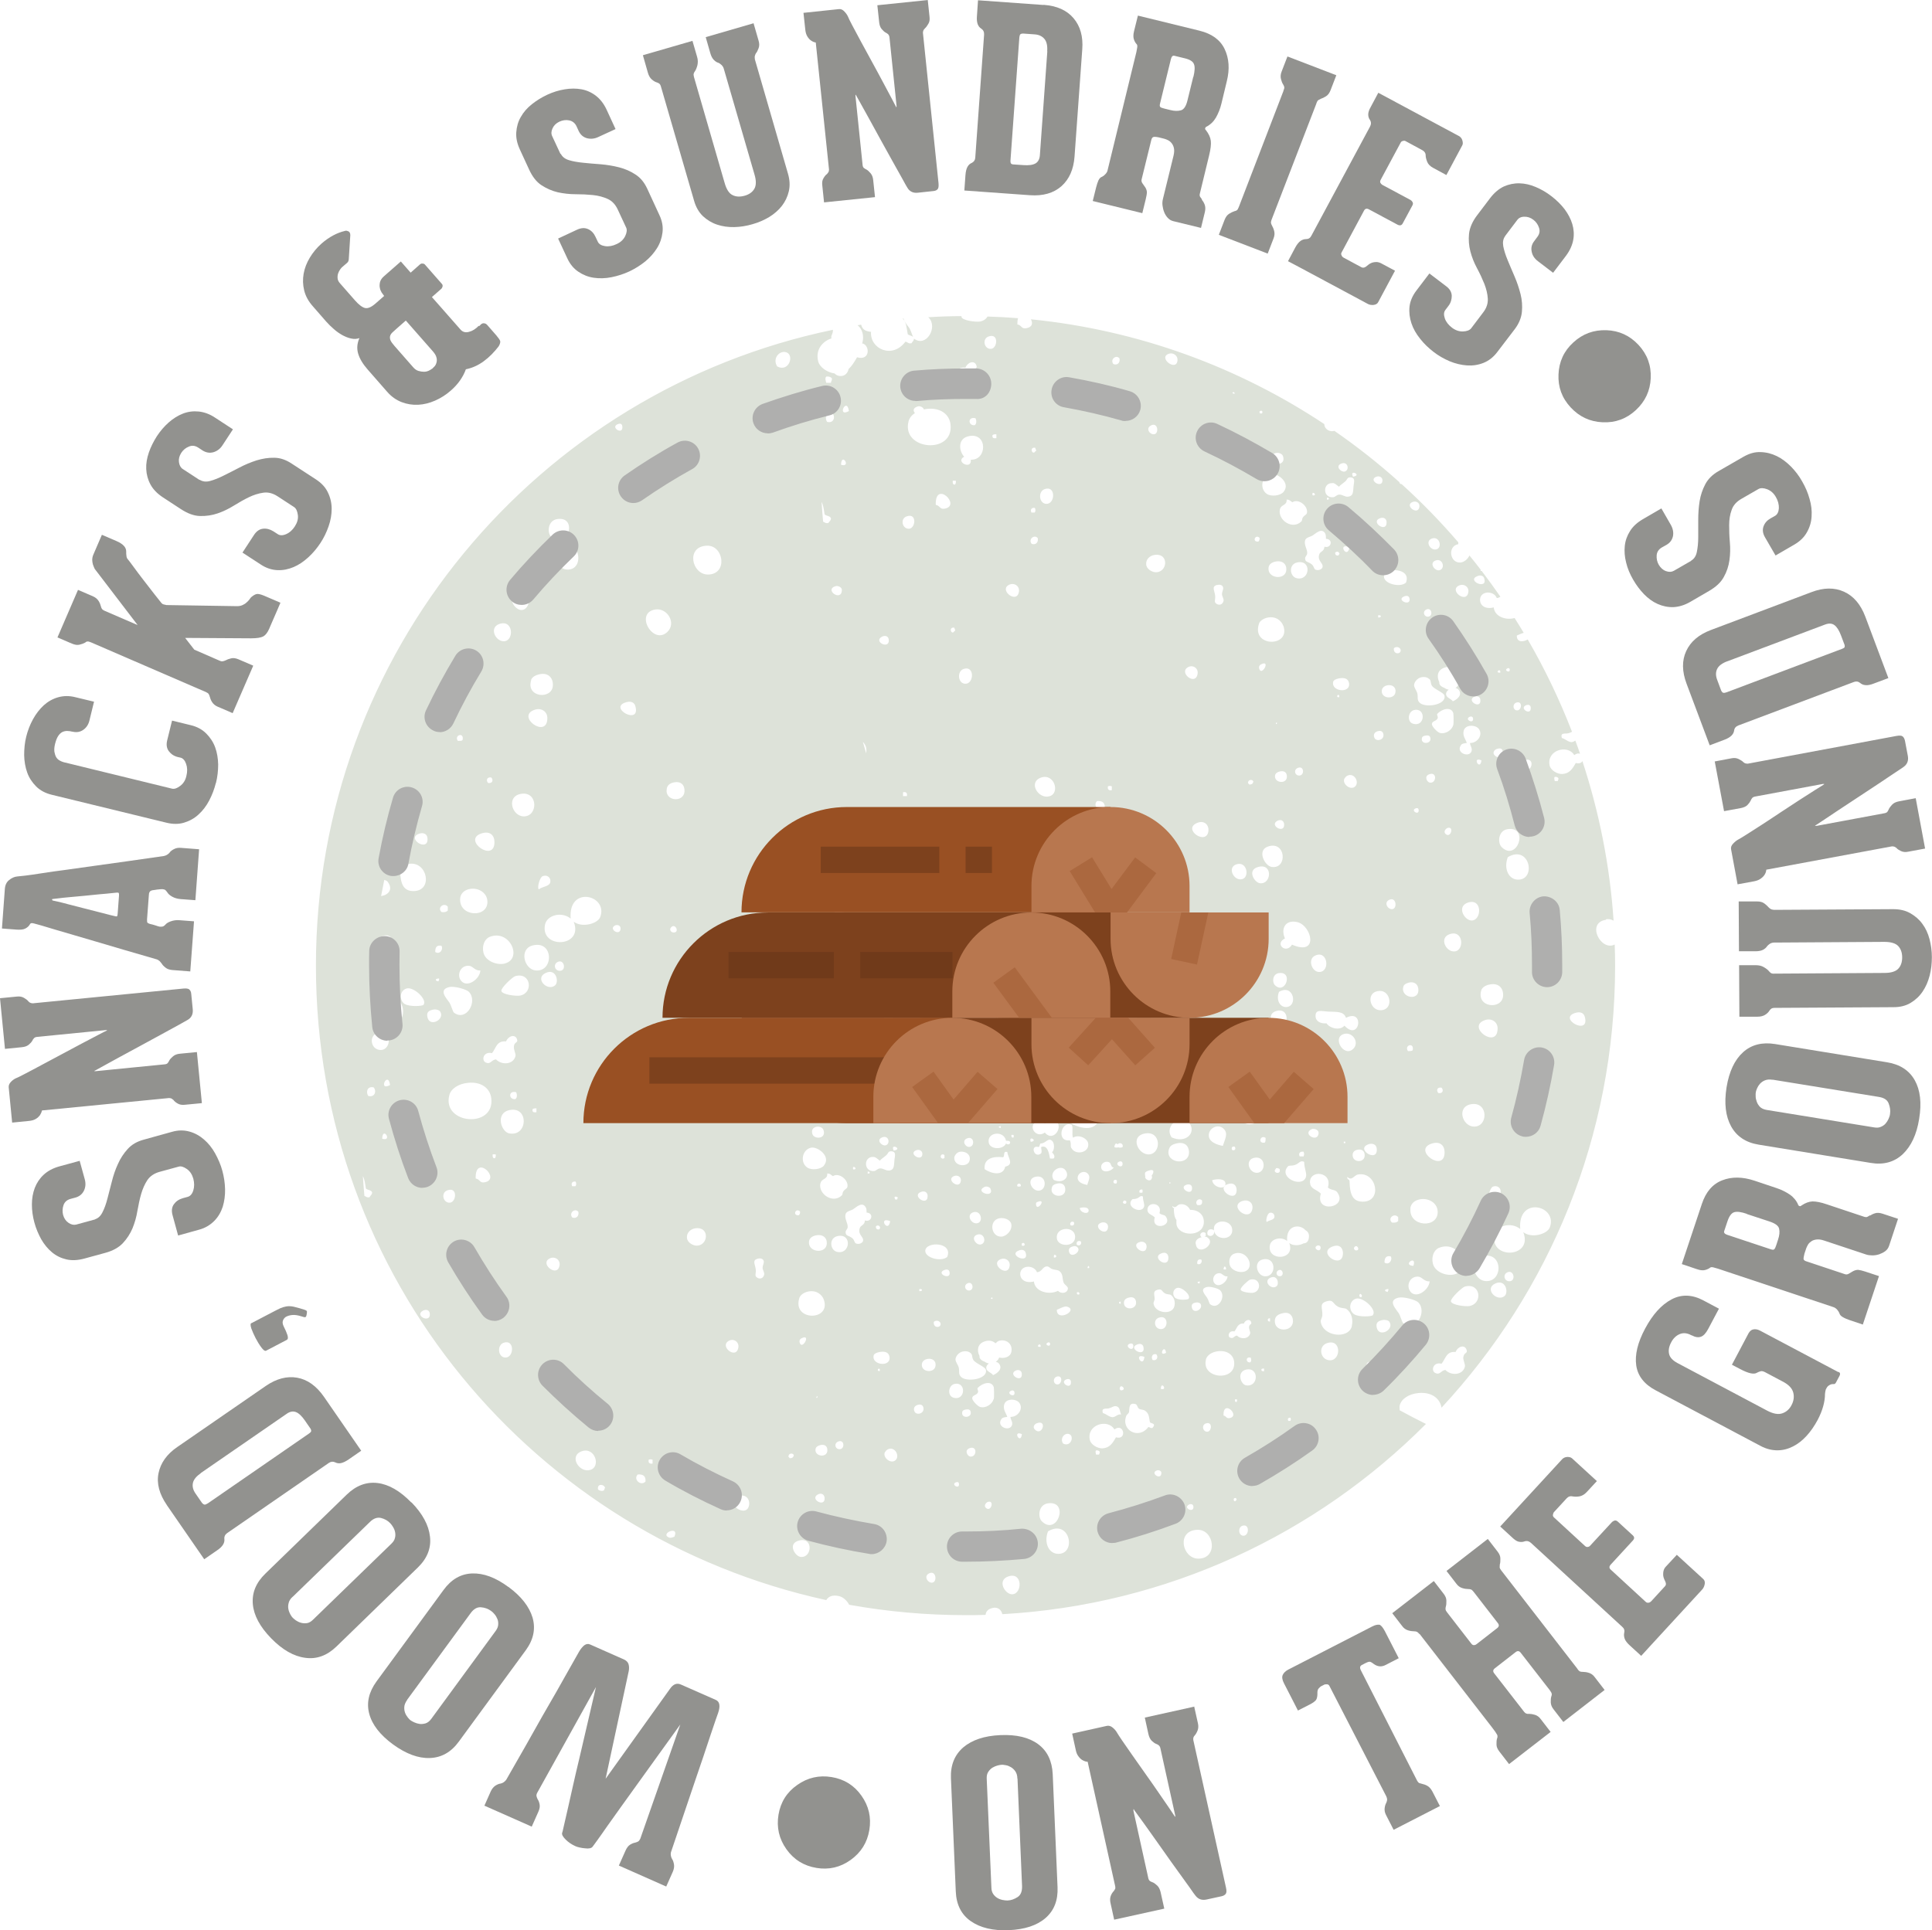 <?xml version="1.0" encoding="UTF-8"?><svg id="a" xmlns="http://www.w3.org/2000/svg" width="139.92" height="139.82" viewBox="0 0 139.92 139.82"><g><rect x="75.63" y="81.27" width=".11" height=".11" style="fill:#dde2d9;"/><path d="m83.5,78.76c0,.18.06.34.05.5.11,0,.25.02.4.03.12,0,.24,0,.35.02-.13-.4-.36-.73-.8-.55Z" style="fill:#dde2d9;"/><rect x="83.84" y="76.17" width=".17" height=".17" style="fill:#dde2d9;"/><path d="m82.97,76.07s.02-.01.02-.01c0,0,0,0,0,0,0,0-.01.02-.02.02Z" style="fill:#dde2d9;"/><path d="m65.74,24.21c.1.09.29.1.39.2-.08-.16-.16-.46-.27-.64-.11-.17-.37-.44-.42-.69-.02,0-.05,0-.07,0,.27.28.28.62.37,1.12Z" style="fill:#dde2d9;"/><path d="m116.31,66.59c.2-.03.38.01.55.1-.27-4.01-1.05-7.88-2.26-11.56-.06.13-.22.21-.48.14-.25.45-.47.77-.98.8-.35.01-.83-.26-.91-.61-.25-1.11,1.3-1.57,1.78-.76.17-.13.31-.14.42-.1-.11-.32-.22-.64-.34-.95-.08.05-.17.1-.26.11-.26,0-.47-.24-.72-.3-.12-.41.22-.29.45-.34.11-.02.2-.07.29-.11-.9-2.32-1.97-4.56-3.21-6.69-.3.19-.8.24-.79-.28.1-.04.32-.15.5-.2-.22-.36-.43-.72-.66-1.07-.65.18-1.45-.11-1.51-.77-.62.16-1.03-.15-.99-.61.07-.61,1-.61,1.21-.07.11,0,.19-.05.26-.1-.44-.63-.89-1.25-1.35-1.86-.02,0-.05,0-.08-.01v-.09c-.27-.34-.53-.69-.81-1.02-.13.29-.42.5-.67.51-.75.03-.93-1.17-.15-1.33,0,0,.02,0,.02,0,0-.02-.01-.04-.01-.06,0-.03,0-.05,0-.08-1.28-1.49-2.65-2.9-4.1-4.21-.11,0-.16-.07-.16-.14-1.49-1.34-3.06-2.58-4.71-3.72-.3.1-.72-.09-.73-.49-6.21-4.12-13.45-6.81-21.25-7.59.15.27.12.58-.36.65-.34.05-.3-.22-.62-.28,0-.19.01-.34.05-.45-.73-.06-1.47-.1-2.21-.12-.1.17-.28.31-.54.36-.26.05-1.3-.06-1.35-.34,0-.01,0-.03.01-.05-.81,0-1.62.03-2.42.08.01.01.03.02.04.03.68.68-.17,2.19-1.07,1.52,0,0,0,0,0,0,0,.17-.12.21-.17.33-.25.06-.28-.09-.45-.11-.93,1.27-2.57.54-2.49-.71-.17-.02-.33-.06-.44-.12-.15-.09-.24-.24-.27-.4-.09.01-.17.03-.26.04.36.29.46.77.36,1.21,0,.04-.02.07-.04.1.58.1.62,1.3-.36,1.01-.2.35-.38.64-.61.85-.06.27-.25.51-.57.51-.19,0-.34-.07-.45-.19-.5-.06-1.08-.43-1.19-.89-.2-.85.33-1.44.97-1.65,0-.03-.02-.05-.02-.08,0-.14.11-.26.12-.45,0-.03,0-.06,0-.09-21.37,4.44-37.44,23.37-37.44,46.06s15.82,41.34,36.96,45.96c.15-.26.46-.4.92-.29.31.07.58.33.74.63,2.74.49,5.55.75,8.43.75.49,0,.97,0,1.45-.02.01-.19.12-.37.37-.46.49-.18.77.08.84.41,11.97-.67,22.75-5.81,30.68-13.78-.64-.32-1.28-.65-1.9-.99,0-.12-.03-.22,0-.35.11-.46.64-.83,1.35-.9.94-.09,1.56.37,1.68,1.06,7.8-8.4,12.57-19.64,12.57-32.01,0-.51-.01-1.03-.03-1.54-1,.52-2.09-1.58-.63-1.79Zm-5.75-15.52c.13-.04.29,0,.3.19.05.65-.92.02-.3-.19Zm.18,3.98c.38.14.12.97-.45.68-.25-.38.12-.81.45-.68Zm-.75,8.67c-.71.04-1.12-.78-.79-1.63,1.57-.92,2.07,1.58.79,1.63Zm-.16-12.83c.46-.13.38.58.04.57-.31-.01-.36-.47-.04-.57Zm-1.08,10.47c-.3-.3-.26-1.2.45-1.3,1.57-.21.67,2.41-.45,1.3Zm.4-12.93c.07-.05.17-.05.19.07.03.29-.44.07-.19-.07Zm-.5.3c-.08,0-.14,0-.19-.04,0-.18.25-.2.19.04Zm-.26,5.53c.79-.3.38,1-.15.45-.17-.18-.02-.39.15-.45Zm-.6,17.08c.71-.2,1.1.22,1.07.79-.06,1.04-1.97.88-1.58-.4.05-.17.25-.32.51-.4Zm-3.72-19.61c.35-.38,1.01-.57,1.18-.08.02.08.04.73,0,.87-.09.35-.55.69-.98.57-.16-.04-.58-.46-.57-.64.02-.24.32-.19.42-.42.03-.14-.05-.18-.04-.3Zm.61,8.67c-.16-.16.03-.38.15-.42.51-.17.23.8-.15.42Zm-.51,18.78c-.15-.16-.12-.45.23-.39.15.15.12.45-.23.39Zm-.63-22.49c-.18-.03-.43-.45-.04-.6.6-.23.54.69.04.6Zm-.57-3.14c0-.13.03-.23.3-.27.14-.02.25,0,.3.11.19.49-.62.58-.6.15Zm-.65-1.13c-.43-.14-.36-.89.11-.99.87-.17.78,1.28-.11.99Zm.42,6.24c.06.47-.65.03-.19-.11.06-.02.17-.03.19.11Zm-.03,12.91c.17,1.02-1.34.71-1.07-.11.03-.12.16-.22.39-.28.31-.08.62.04.68.4Zm-.4,4.51c-.07.06-.2.06-.34.06-.3-.43.47-.67.34-.06Zm.05,15.62c-.86-.06.29-.84,0,0h0Zm-.22-4.17c.03-.26.21-.52.57-.62.65-.2,1.38.18,1.41.84.06,1.27-2.12,1.14-1.97-.22Zm1.52-4.68c.64-.22.96.14.96.62.01,1.54-2.35-.15-.96-.62Zm1.3-15.17c1.03-.38,1.11,1.16.4,1.24-.63.07-1.15-.96-.4-1.24Zm.85-13.71c.08-.11.2-.12.42-.15-.09-.28-.31-.5-.23-.87.11-.49.87-.46,1.1-.15.33.45-.12,1.04-.64,1.02,0,.2.19.37.11.6-.17.5-1.17.11-.76-.45Zm.61-2.04c.1-.05.24-.04.26.11.07.44-.64.09-.26-.11Zm-.1,13.45c1.04-.33,1,1.26.28,1.3-.53.03-1.15-1.02-.28-1.3Zm.28,14.6c1.18-.15,1.19,1.62.17,1.63-.88.01-1.33-1.49-.17-1.63Zm.96-6.09c.46-.15.91.13.9.62-.01,1.55-2.33-.15-.9-.62Zm.56,12.07c.3-.12.59.08.56.39-.02.37-.56.34-.84.57-.13-.12.06-.87.28-.96Zm-.83-30.88c-.1.82-.72-.32,0,0h0Zm-.26-13.36c.19-.07.39-.02.45.15.33.93-1.37.17-.45-.15Zm-.23,8.74c.2-.08.4.03.41.23.08.76-1.09.04-.41-.23Zm-1.1-8.06c.33-.13.7.11.64.49-.12.9-1.48-.16-.64-.49Zm-.6,2.84c-.26.03.02-.24,0,0h0Zm.29,3.26c.08-.07.15-.16.28-.19.49-.12.97.22.87.79-.07.4-.52.52-.89.43-.04.13-.13.23-.24.31.09.02.17.06.23.13.28.36-.07.68-.42.83-.15-.2-.46-.25-.49-.49-.02-.15.07-.27.19-.35-.12-.02-.23-.07-.33-.14-.21-.07-.39-.23-.35-.4-.2-.39-.16-.87.35-1.05.36-.13.62-.04.81.13Zm-1.16-7.19c-.34.06-.77-.56-.23-.72.51-.15.69.63.23.72Zm-.49-2.31c.53-.15.72.67.3.79-.46.14-.89-.63-.3-.79Zm-.49,5.18c.42-.27.58.45.19.49-.28.04-.44-.32-.19-.49Zm.26,5c.15.13.07.29.19.49.16.26.86.49.91.72.16.68-1.43.93-1.82.49-.19-.22-.07-.35-.15-.68-.04-.15-.24-.41-.23-.57.01-.23.24-.51.53-.57.25-.05.44.01.56.12Zm-1.17-12.83c.2-.06.48.04.46.34-.07.73-1.18-.11-.46-.34Zm-.26,7c.12.63-1.03.1-.38-.15.19-.07.34-.04.38.15Zm-.26-1.14c-.44.38-1.61.07-1.59-.45.03-.68,2.03-.65,1.59.45Zm-1.63,10.98c.07.42-.51.56-.65.26-.13-.3.08-.45.27-.49.24-.06.35.07.38.23Zm-.38-8.47v-.15c.09-.01.14,0,.19.04.01.12-.08.12-.19.12Zm.26,5.33c0-.12.08-.3.3-.38.39-.14.79.08.68.53-.11.47-1,.42-.98-.15Zm.57,15.12c.47-.19.56.59.23.68-.33.09-.72-.48-.23-.68Zm.62,23v.28c-.09.1-.24.14-.45.11-.35-.31.18-.73.45-.39Zm-.31-41.22c.24-.19.52,0,.49.19-.03.28-.56.26-.49-.19Zm-.53-9.12c.02.83-1.24-.04-.45-.3.28-.09.45.08.45.3Zm-.76-3.29c.21-.09.44.01.46.23.03.67-1.07.02-.46-.23Zm.27,37.24c.81-.02,1.02,1.4.04,1.4-.8,0-1.09-1.37-.04-1.4Zm-1.1,11.84c.08.63-.85.64-.87.08-.01-.24.13-.38.38-.42.31-.05.47.12.49.34Zm-1.4-8.74c.57-.08,1.03.66.57,1.1-.7.67-1.61-.94-.57-1.1Zm0,7.82v.11h-.11v-.11h.11Zm-.17,8.06c.01,1.27-1.9.01-.79-.45.53-.22.78.08.79.45Zm.11-16.46c-.35.38-1.06.19-1.3-.17-.47.04-.76-.18-.79-.45-.06-.62.42-.42.96-.4.56.03,1.07-.04,1.24.45,1.38-.71,1,1.77-.12.56Zm-1.34,5.08c.26-.07.38.07.42.19.29.99-1.39.06-.42-.19Zm-.57-.8c-.27.62-1.27.12-1.3-.28-.04-.53.78-.77,1.24-.73-.03.49.19.72.06,1.01Zm0,3.66c-.19.47-1.15-.15-.45-.45.15-.06.62.04.45.45Zm-8.05,10.99c.25-.06.82.11.95.23.46.45-.12,1.47-.72,1.02-.06-.04-.12-.33-.23-.49-.13-.2-.57-.63,0-.76Zm-.07,9.88c.49-.16.42.58.11.6-.33.04-.47-.49-.11-.6Zm-2.31-15.52c0-.15-.12-.04-.12-.23.24.23.32-.08.53-.12.36-.06.62.14.75.4.59-.01,1.05.36.99.97-.1,1.03-1.86.96-1.98.06-.01-.11,0-.21,0-.3-.13-.16-.18-.42-.19-.78Zm-.39-4.28c.06-.24.16-.36.45-.45.68-.21.99.12,1.02.56.05,1.07-1.7.85-1.47-.11Zm.12,2.34v.08h-.07v-.08h.07Zm-1.02,12.45c.16.18.06.5-.26.42-.12-.16-.07-.49.26-.42Zm.19-2.65c.71-.24.71.83.15.83-.48,0-.6-.68-.15-.83Zm-.83-7.79c-.03-.67,1.12-.55.87.22.15.15.36.1.45.23.56.76-1.09,1.06-.79.08-.19-.21-.51-.22-.53-.53Zm-1.7,6.77c-.02-.24.09-.35.3-.42.38-.12.53.06.57.26.11.61-.83.68-.87.15Zm.68,3.1c-.03.44-.68-.03-.27-.19.15-.05.28-.01.27.19Zm-5.91-11.47c.04-.17.11-.24.3-.3.46-.14.67.08.68.38.04.72-1.14.58-.98-.07Zm.15,5.03c0-.09,0-.14.04-.19.19-.01.19.23-.04.19Zm-1.06-4.84c-.55.07-1.01-.91-.19-1.02.74-.1.76.95.19,1.02Zm-.23.95c0-.08.01-.1.15-.15.66-.24-.15.82-.15.15Zm-1.44,12.07c.2-.08.4.03.41.23.08.76-1.09.04-.41-.23Zm-.12,1.59c.07.44-.64.09-.26-.11.1-.05.24-.04.26.11Zm-.95-11.28c-.75.03-.93-1.17-.15-1.33.37-.07.81.11.87.42.09.48-.38.9-.72.91Zm.6,2.12c-.12.9-1.48-.16-.64-.49.33-.13.7.11.64.49Zm-6.39-5.37c.28-.09.45.08.45.3.02.83-1.24-.04-.45-.3Zm.04,7.08c.01.12-.08.12-.19.12v-.15c.09-.01.14,0,.19.04Zm-.64-17.26c.19-.06.46.04.46.3-.03.68-1.15-.09-.46-.3Zm-.05-16.24c.1,0,.13.1.11.22-.17.03-.2-.14-.11-.22Zm.54,9.96c.51-.16.88.55.49.79-.5.31-1.15-.59-.49-.79Zm5.74,1.77s.06.09.08.19c-.03.02-.05.03-.08.04,0,.07-.01.14-.04.21-.16.53-1.25.62-1.58.11-.34-.52-.11-1.08.56-1.18.39-.06.95.14,1.05.63Zm-.48-40.12c.06-.05.15-.07.28-.06v.28c-.2.03-.32-.01-.28-.22Zm1.36,42.71c-.27.36-.71-.15-.4-.35-.3.11-.74-.07-.81-.41-.07-.34.06-.49.34-.57.46-.12.77.18.75.57,0,.19-.09.31-.21.38.2.03.33.15.32.39Zm-3.03,9.87c-.14.47-1.11.4-1.1-.23,0-.11.12-.34.34-.42.35-.11.92.12.76.65Zm-.19-1.63c.53-.23.61.57.19.61-.3.03-.58-.44-.19-.61Zm0,10.52c.42-.27.58.45.19.49-.28.04-.44-.32-.19-.49Zm.49-5.18c.53-.15.72.67.3.79-.46.14-.89-.63-.3-.79Zm-.45-7.11c-.13-.06-.5-.47-.53-.68-.09-.57.32-.96.72-1.06.69-.18,1.18.27,1.25.76.1.76-.75,1.28-1.44.99Zm1.21-7.91c.5-.41.24.64,0,0h0Zm.49,1.25c.03.12-.04.14-.04.23-.5.11-.25-.54.04-.23Zm-.57,1.48c-.31.02-.47-.08-.49-.27-.08-.61.96-.26.49.27Zm-.49,1.82h-.15c-.02-.08.02-.1.04-.15.1-.01.12.05.12.15Zm.34.68c.22-.04.49.05.45.38-.09.84-1.4-.22-.45-.38Zm-.04-1.7c0-.14.07-.26.3-.31.22-.04.36.1.38.15.29.57-.71.82-.68.15Zm1.86,6.32c.15-.01.28,0,.3.11,0,.18-.22.18-.3.08-.21.47-1.14.45-1.25-.04-.17-.78,1.1-.94,1.25-.15Zm-.53-.98c0-.06.06-.08.15-.08v.12c-.08.01-.1-.03-.15-.04Zm.45-4.81c-1.06.14-1.26-1.52-.26-1.78,1.32-.34.99,1.68.26,1.78Zm-1.66-7.11s-.04.06-.04.11c-.08.08-.25.03-.3-.04-.05-.3.3-.26.35-.07Zm.03-9.36c-.74.47-1.71-.88-.73-1.18.76-.24,1.32.82.73,1.18Zm-1.25-10.85c-.53-.02-.61-.89-.12-1.07.82-.29.77,1.1.12,1.07Zm-.22,19.03s.04,0,.06-.01c-.11-.22-.08-.47.24-.59.64-.23.94.75.42.91-.02,0-.04,0-.06,0,.01.04.02.09.01.14-.04,1.02-1.71-.14-.68-.45Zm-.15,4.17c.13,1.06-1.71.89-1.29-.19.06-.15.22-.25.46-.3.41-.09.78.08.83.49Zm-.36-37.63c-.17.03-.18-.12-.17-.28h.22c.02.13,0,.22-.06.28Zm-.05,10.37c0,.1.07.12.05.23-.11,0-.07.15-.22.11-.15-.1-.14-.4.17-.34Zm-.23,13.56c-.18.43-.96-.24-.41-.46.27-.11.55.13.41.46Zm-.5-22.18c-.34.05-.3-.22-.62-.28-.06-1.85,1.91.08.62.28Zm-.56,40.46c.23-.12.55.05.49.3-.11.52-1-.04-.49-.3Zm.46,2.42c.14.02.23.1.23.27-.19.25-.53-.15-.23-.27Zm.11,3.94v.22s-.07.01-.07.04c-.34.02-.21-.46.07-.26Zm-.68-23.68c-.1.42-.89-.08-.51-.34.19-.13.58.06.51.34Zm-.05,4.96c-.08.65-.63.47-.89.14-.04-.1-.09-.2-.13-.3-.01-.16.08-.31.34-.41.44-.15.72.17.68.57Zm-.43,12.89c.33-.05.85.17.68.72-.11.35-.83.42-1.06.08-.23-.35-.08-.73.38-.8Zm1.36,13.21c-.44.38-1.61.07-1.59-.45.03-.68,2.03-.65,1.59.45Zm-.3-14.72c.04-.18.26-.2.42-.42.16-.22.29-.52.6-.61,0-.16-.12-.18-.08-.38.18-.16.46-.02.38.3.42.06.73.23,1.02.42.11.72,0,1.33-.53,1.51.07.11.25.11.19.34-.03.03-.1.02-.11.08-.17-.04-.21-.2-.15-.38-.25.12-.34-.08-.57,0-.22.08-.33.67-.71.34-.06-.05-.52-.91-.46-1.21Zm.64,1.55c.41-.14.92.48.57.83-.46.46-1.27-.6-.57-.83Zm.19,7.3c.2-.06.48.04.46.34-.07.73-1.18-.11-.46-.34Zm.61,12.72c.25-.05.44.01.56.12.15.13.07.29.19.49.16.26.86.49.91.72.16.68-1.43.93-1.82.49-.19-.22-.07-.35-.15-.68-.04-.15-.24-.41-.23-.57.01-.23.24-.51.53-.57Zm1.05-8.47c.51-.15.69.63.23.72-.34.06-.77-.56-.23-.72Zm.49-3.44c.2-.11.42.04.45.11.32.74-1.18.25-.45-.11Zm.03-1.29c-.09-.85.72-.94,1.33-.87.16-.07-.03-.48.31-.38.03.37.53.92-.15,1.06-.15.72-1.03.5-1.48.19Zm.57,9.39c-.26.03.02-.24,0,0h0Zm1.37-11.88h.15c.03.12.03.07,0,.19-.14.03-.16-.06-.15-.19Zm.57,8.36c.19-.07.39-.02.45.15.33.93-1.37.17-.45-.15Zm.11-4.65c-.05.05-.22.05-.26,0-.05-.24.31-.24.26,0Zm.07,4.31v-.15c.22-.18.34.25,0,.15Zm0-10.07c-.13.24-.16.46-.41.49-.69.1-.92-1.07.08-.91.15-.25.3-.5.79-.41.03-.15-.03-.28,0-.42.1-.37.44-.36.79-.37-.09-.2-.04-.43.25-.56.27-.12.46-.05.57.08.02-.03.04-.05.06-.06.49-.3,1.14.39.68.8-.13.11-.61,0-.57.38.03.27.41.22.34.68-.02.17-.2.17-.27.41-.05.22.15.54-.11.79,1.04.3.14,1.8-.53.98-.64.47-1.26-.48-.6-.79-.23-.27-.52-.92-.15-1.29.13-.13.48-.09.46-.37-.17-.05-.48.11-.68-.04-.02.41-.18.68-.68.61Zm3.02-8.82c.33-.06.73.08.67.56-.13,1.24-2.08-.33-.67-.56Zm-.06-2.54c0-.2.1-.39.45-.45.32-.06.52.15.56.23.45.84-1.05,1.22-1.01.22Zm.73,5.08c.16,1.12-1.12,1.9-2.14,1.47-.2-.09-.71-.68-.79-.99-.47-.25-.6-.99.03-1.15.14-.03.24-.05.34-.05.2-.2.45-.34.69-.41,1.03-.27,1.77.4,1.86,1.13Zm-1.19,3.19c-.08.12-.32.08-.42,0v-.27c.17-.15.5-.06.42.27Zm-1.79-4.71c-.68.68-1.9-.9-.84-1.24.61-.2,1.36.72.84,1.24Zm-1.2,7.06s.08-.07.11-.04c.08.07-.17.18-.11.04Zm3.67,5.37c.33.47-.19.99-.87.68-.4-.59.52-1.19.87-.68Zm-2.53-2.08c-.19-.51.57-.05,0,0h0Zm.75.38c0,.17.08.31,0,.46-.51.41-.82-.65-.19-.46.1-.03.08-.2.15-.26.38.02.56-.5.87-.15.14.16.15.63-.04.79.1.12.22.22.15.42-.05.06-.19.03-.3.03-.06-.36-.17-1.02-.64-.83Zm1.7,5.94c.44-.06.8.2.76.64-.07.69-1.25.65-1.32.04-.05-.4.22-.63.57-.68Zm.68-.49c.04.19-.04.26-.23.23-.14-.16.07-.37.23-.23Zm-.19-5.37c-.1-.18.02-.32-.11-.57-1.02.14-.61-1.49.15-1.1.1.23-.02.68.08.91.44-.27,1.05.07,1.1.42.1.68-.92.88-1.21.34Zm-.18-1.89c-.02-.17-.01-.31.01-.44-.29-.09-.56-.47-.05-.62.16-.05.27,0,.34.09.39-.37,1.1-.4,1.68-.33.24-.1-.04-.72.45-.57.05.55.79,1.37-.23,1.58-.21,1.08-1.53.75-2.2.28Zm2.31-3.05c.23-.02.41,0,.45.17.01.27-.33.26-.45.11-.31.7-1.71.67-1.86-.06-.26-1.16,1.63-1.4,1.86-.22Zm-.79-1.47c.02-.1.1-.13.23-.11v.17c-.12.02-.15-.04-.23-.06Zm1.39,7.43c.18.08.12.39.34.38-.23.35-.95.43-.91-.08.02-.24.32-.41.57-.3Zm-.03-6.64h.22c.04.18.04.11,0,.28-.21.04-.25-.09-.22-.28Zm.6,7.96c0,.09,0,.18-.04.22-.35.07-.22-.41.04-.22Zm-1.14,3.06c.27-.09.55.06.49.38-.12.69-1.18-.13-.49-.38Zm.57,13.44c.24-.05.38-.23.61-.11.17.09.17.33.26.57-.23-.07-.39.18-.6.19-.26,0-.47-.24-.72-.3-.12-.41.22-.29.45-.34Zm.84-7.72v.15c-.15.03-.15-.18,0-.15Zm-.12-10.14c.1-.05.26-.03.26.15,0,.42-.64.04-.26-.15Zm-.07-1.04s-.11.06-.27-.02c.05-.31.17-.29.24-.19.1-.16.42-.11.37.18-.06.06-.23.07-.33.03Zm.45-3.77c.61-.17.62.7.19.76-.36.05-.74-.6-.19-.76Zm3.45.31c.81-.32.57,1.15-.14.44-.02,0-.04,0-.06,0-.24.22-.69.09-.84-.14-.31.03-.51-.12-.53-.3,0,0,0,0,0-.01-.64.25-.95-1.05-.09-.79.16-.05.12-.29.22-.39.56.03.84-.75,1.3-.22.22.24.23.93-.06,1.18.06.08.14.16.19.24Zm2.19-5.27c-.22.06-.48-.32-.15-.45.31-.13.38.4.15.45Zm.11,1.76h-.11s-.03-.06-.06-.06c-.02-.11.26-.08.17.06Zm-.11-1.13c.04,1.21-1.86-.1-.62-.45.4-.11.61.15.62.45Zm-.23,1.46c.15.34-.04,1.01.11,1.35.65-.41,1.56.11,1.63.62.14,1.02-1.37,1.31-1.8.51-.14-.27.03-.47-.17-.85-1.52.2-.92-2.21.22-1.63Zm.96,9.02c.41-.12.92-.1.96.22.06.54-.92.32-.96-.22Zm.11,3.61c.15.33-.22.57-.45.34-.08-.36.2-.47.45-.34Zm.67-6.09c-.48-.09-.96-.29-1.02-.68-.08-.6.66-.97,1.07-.56.35.34.1.72-.06,1.24Zm-.54-1.75s-.13.04-.23.04c-.2-.29.32-.45.23-.04Zm-1.32,6.03c-.22-.24.1-.56.34-.34.05.28-.06.39-.34.34Zm-.56-5.92c.49.71-.28,1.48-1.3,1.02-.6-.88.77-1.78,1.3-1.02Zm.18,4.66c.06.72-1.09-.02-.37-.22.15-.04.36,0,.37.22Zm-3.96-7.76c-.28-.75.84-.07,0,0h0Zm.61,3.83c1.11-.15,1.13,1.42.28,1.52-.83.1-1.5-1.36-.28-1.52Zm-.25,4.3h-.19c-.07-.14,0-.25.19-.23.03.11.03.12,0,.23Zm-.41.42c.22-.07.24-.24.45-.15,0,.35.15.56.08.76-.2.53-1.35,0-.87-.53.07-.08.15-.01.34-.08Zm-.95.19c.01-.09.17-.02.19,0,.1.31-.38.19-.19,0Zm1.02,10.37c.2-.07.37-.01.42.19.18.84-1.23.08-.42-.19Zm.49.91c-.08.89-.84-.32,0,0h0Zm-.3-8.33c.21-.05.46.06.46.34-.03.83-1.32-.12-.46-.34Zm.37-4.73c-.02-.05-.03-.11-.03-.19,0-.11.02-.15.23-.23.49-.18.43.13.25.36.04.05.05.12,0,.22-.1.25-.51.04-.46-.16Zm1.14,5.57c.35-.15.52.05.53.3.01.86-1.27,0-.53-.3Zm2.23,3.93c-.06-.27.09-.34.3-.38.14-.02.27.04.31.08.27.39-.49.81-.61.3Zm.11,14.42c.03.48-.76.09-.34-.15.16-.09.33-.04.34.15Zm.31-16.28s.08-.04.15-.04c.02.08-.02.1-.04.15-.04-.04-.14-.01-.11-.12Zm-.04-1.33c0-.2.05-.35.3-.3.11.18-.09.45-.3.3Zm-.11-1.44c-.02-.19.08-.36.34-.45.05-.02.09-.03.13-.04-.02,0-.03,0-.05,0-.24-.21.12-.49.31-.27v.19s-.06.04-.09.05c.1,0,.17.02.21.06.71.46-.74,1.44-.84.45Zm1.36,2.85c-.21-.27-.03-.74.38-.72.2.01.3.26.57.23-.02.41-.65.88-.95.49Zm.72-1.21c.1.01.13.1.12.22h-.17c-.02-.12.04-.15.06-.22Zm-.75-2.8c.01-.18.14-.34.38-.42.44-.13.93.12.94.57.04.85-1.42.77-1.32-.15Zm1.43,1.89c.98-.39,1.62,1.05.75,1.29-.37.1-.96-.1-1.05-.53-.07-.33.04-.65.3-.76Zm.62-3.83c.39-.14.81.09.73.57-.19,1.03-1.77-.2-.73-.57Zm2.31-6.37c0,.5-.6.24-.57-.03-.38-.1-.77-.63-.17-.83.31-.1.61.08.61.42,0,.08-.01.14-.03.19.09.03.16.1.16.24Zm-.62,1.8c0,.14,0,.27-.06.34-.53.1-.33-.6.06-.34Zm-.76-7.5c-.35.02-.77-.69-.19-.87.7-.22.67.85.19.87Zm-.09,5.53c.27.12.19.57.51.56-.35.52-1.42.64-1.35-.11.03-.36.47-.61.84-.45Zm.09,3.4c.8-.1.8,1.09.12,1.1-.59,0-.9-1-.12-1.1Zm.53,7.38c1.03-.27,1.04,1.3.15,1.21-.56-.05-.82-1.04-.15-1.21Zm.49-3.37c.2-.08.39.05.38.27-.02.25-.37.23-.56.38-.09-.08.03-.58.19-.65Zm-.52-9.04s-.01,0-.02,0c0,0,0-.02,0-.02-.07-.12-.09-.27-.03-.46.03-.11.17-.22.34-.26.48-.13.74.15.72.53-.03.53-.76.6-1.01.23Zm.99,5.85c.01-.13.25-.03.28,0,.15.46-.57.28-.28,0Zm.06-11.45c.91-.25.93,1.05.28,1.13-.54.07-1.1-.9-.28-1.13Zm1.44-31.35c-.49-.13-.59-1.01.07-1.14,1.07-.21.91,1.39-.07,1.14Zm.22,14.3c-.35.02-.46-.46-.07-.57.41-.12.44.55.07.57Zm-.15,10.62c1.03.24,1.59,2.49-.39,1.63-.42.71-1.3-.06-.51-.45-.32-.71.03-1.39.9-1.18Zm.45,16.63c.05.17.05.17,0,.34h-.28c-.11-.2,0-.38.28-.34Zm-1.78-11.58c1.06-.62,1.39,1.05.53,1.1-.48.02-.76-.53-.53-1.1Zm-.3-.49c-.21-.21-.18-.81.3-.87,1.06-.14.45,1.62-.3.87Zm.16-11.89c.24-.14.48-.05.51.23.06.74-1.09.11-.51-.23Zm-.13-3.36c.02-.07.12-.18.34-.23.24-.05.44.02.49.26.14.74-1.03.61-.83-.04Zm.04-3.67c0-.06.04-.07.04-.11.07-.02.05.17-.04.11Zm-.53-11.17c-.03-.31.13-.48.42-.57.56-.15.89.14.87.57-.03.74-1.22.67-1.29,0Zm1.07,4.05c.57,1.59-2.37,1.58-1.75-.17.05-.16.31-.34.56-.4.67-.16,1.07.25,1.18.57Zm-1.6,2.8c.73-.36.01.94-.15.3-.03-.1,0-.23.15-.3Zm.47,13.21c1.33-.48,1.46,1.65.28,1.47-.49-.08-1.07-1.18-.28-1.47Zm1.46,23.17c.1-.11.23-.02.51-.11.33-.11.36-.36.67-.23.01.53.22.83.12,1.13-.3.78-2.01,0-1.3-.79Zm1.98-15.28c.9-.41,1.1,1.13.33,1.19-.57.04-.91-.93-.33-1.19Zm1.73-20.08c.39-.07.66.02.72.34.13.8-1.35.61-1.14-.11.03-.1.17-.18.42-.23Zm-.27-9.12c.11-.1.28-.06.3.11-.04.03-.06.07-.08.11-.17.02-.25-.06-.23-.23Zm1.02-.38c-.14.94-.93-.37,0,0h0Zm.39,17.35c-.32.26-.86-.16-.78-.52,0-.02.01-.05.03-.07.04-.07.09-.14.19-.2.52-.28.93.49.56.79Zm-1.13-6.6v.11c-.28.06-.1-.3,0-.11Zm1.27-12.3h-.15s-.05-.1-.04-.19c.11-.04.13,0,.23.04,0,.07-.05.08-.04.15Zm-.27-3.56c-.31-.58.71-.11,0,0h0Zm-.87-.94c.51-.22.64.48.26.57-.26.06-.7-.38-.26-.57Zm-.61,1.4c.17.01.25.11.46.27.09-.12.29-.24.45-.38.17-.14.13-.31.38-.3.38.02.26.34.23.61-.05.41.02.75-.42.79-.21.02-.4-.16-.61-.15-.2,0-.29.18-.45.19-.78.06-.76-1.08-.04-1.02Zm-.26,1.17s-.09.04-.15.04v-.15c.1,0,.16.02.15.12Zm-1.17-.46c.1,0,.15.06.15.15-.03.03-.08.04-.15.04-.05-.05-.05-.14,0-.19Zm.91,2.99c.05.11.03.24.04.34.56.03.37.73-.11.57-.03.38-.3.31-.38.57-.15.5.35.62.23.95-.04.09-.24.24-.49.15-.13-.04-.11-.25-.27-.38-.28-.23-.47-.14-.49-.42-.01-.16.14-.23.15-.38.03-.28-.25-.62-.15-.95.06-.21.35-.24.53-.34.22-.13.69-.64.95-.11Zm-2.39-2.31c.44-.28,1.1.25,1.06.72-.01.2-.16.18-.3.38-.08.11-.04.24-.12.3-.64.62-1.7-.1-1.55-.87.08-.39.53-.27.49-.72.21-.01.29.12.41.19Zm-1.21-3.56c.19-.05.47.03.53.23.22.66-.67.69-.8.3-.08-.24-.02-.45.26-.53Zm-.37,1.52c.46-.11,1.49.62.94,1.29-.25.3-.92.35-1.21.15-.55-.37-.38-1.29.26-1.44Zm-.8-4.54c.28-.2.28.31,0,.11v-.11Zm0,9.16c.02.14-.03.2-.08.27-.49.06-.24-.57.08-.27Zm-.09,23.84c1.07-.29.96,1.29.11,1.18-.39-.05-.96-.96-.11-1.18Zm-.36-6.2c-.02.16-.11.24-.3.23-.01-.04-.04-.07-.08-.08-.05-.27.29-.33.38-.15Zm-.72,19.83c-.42.05-.77-.65-.26-.83.69-.26.74.77.26.83Zm-.78-4.78c-.04-.16.08-.14.06-.28.14,0,.27,0,.34.06.15.27-.21.43-.4.22Zm.14-43.13c-.08.01-.1-.03-.15-.04,0-.11.18-.09.15.04Zm.11,34.1c.79-.28.99.9.46,1.06-.61.18-1.12-.82-.46-1.06Zm-.11,20.44c.1.1.08.3-.15.26-.1-.1-.08-.3.15-.26Zm.15,3.14c0,1.03-1.58-.1-.65-.42.43-.15.64.09.65.42Zm-.85-13.81c-.52.05-.91-.78-.4-1.07.81-.46,1.14.99.4,1.07Zm-.56-30.01c.13-.04.29-.03.38.07.15.17-.04.39-.03.6,0,.15.15.33.11.49-.08.31-.39.33-.57.15-.12-.12,0-.27-.04-.57-.05-.37-.27-.64.15-.75Zm-.63,17.78c-.09,1.17-1.97-.11-.79-.56.5-.19.82.17.79.56Zm-1.46-11.84c.35-.18.75.1.67.51-.16.89-1.42-.13-.67-.51Zm-.51,24.13c-.19.17-.91,0-.85.57.05.4.62.33.51,1.01-.04.26-.3.26-.39.62-.09.33.21.8-.17,1.18,1.56.46.21,2.68-.79,1.47-.91.66-1.77-.56-1.05-1.1-.14.05-.36.04-.68-.1-.27.47-.87-.04-.34-.3-.22-.48.02-.93.6-.79.03,0,.06.02.08.03-.04-.31.01-.61.24-.84.2-.2.71-.13.68-.56-.25-.08-.72.17-1.01-.06-.04.61-.27,1.01-1.01.9-.19.35-.24.67-.62.73-1.04.15-1.37-1.6.11-1.35.23-.37.45-.75,1.18-.62.04-.22-.05-.42,0-.62.23-.91,1.5-.3,2.09-.73.15-.11.24-.53.4-.62.72-.45,1.69.57,1.01,1.18Zm-4.4-.13c-.33-.05-.72-.79-.19-.98.89-.32.98,1.1.19.98Zm.26-2.23c.16-.09.33-.03.34.15.04.49-.73.07-.34-.15Zm-.83,3.03c-.26-.03-.64-.64-.08-.79.72-.19.65.86.08.79Zm.06.24s.12-.1.17-.06c.11.1-.25.27-.17.06Zm3.83-3.5v-.4c.25-.22.74-.08.62.4-.11.17-.49.13-.62,0Zm.73-1.44c-.28.22-.8-.3-.38-.53.35-.18.63.33.38.53Zm-.53-42.8c.29-.09.62.13.61.45-.04.93-1.48-.18-.61-.45Zm-.23,38.38v.07c-.19.04-.07-.2,0-.07Zm-1.1-33.17c.51-.29.61.54.28.62-.31.08-.69-.39-.28-.62Zm.27,9.37c1.1-.16.95,1.33.04,1.25-.22-.02-.62-.22-.64-.57-.03-.36.26-.63.6-.68Zm-1.05,23.92c.32-.08.52-.12.73-.06.46.14,1.04,1.61-.06,1.86-1.2.27-1.88-1.51-.67-1.8Zm-.46-1.58c-.2.07-.29.1-.39.06-.69-.29.78-.91.39-.06Zm-1.02-36.57c.06.36-.21.51-.45.4-.26-.34.22-.71.45-.4Zm-.16,34.25c.45-.11.72.16.8.38.38,1.07-1.59,1.06-1.17-.12.03-.11.21-.22.37-.26Zm-.68-3.26c.17-.04.11-.04.28,0v.28c-.23.04-.32-.06-.28-.28Zm-.79,1.07c.39-.03.59.12.56.51-.33.37-.92-.16-.56-.51Zm-.39,4.11c-.72.41-.2-.91,0,0h0Zm-.11,1.58c.69-.18,1.15.27,1.12.85-.03,1-1.49.78-1.63,0-.1-.52.1-.74.51-.85Zm.22,3.21c1.97-.51,1.48,2.51.39,2.65-1.59.21-1.87-2.27-.39-2.65Zm-1.62,3.23c.33-.13.55.12.53.38-.06.78-1.32-.07-.53-.38Zm.49-4.76c.04.17-.06.21-.06.34-.74.16-.37-.81.06-.34Zm-.73-1.86c.74-.62.36.95,0,0h0Zm.24-.61c-.11.6-.96-.09-.46-.34.24-.12.51.07.46.34Zm-.47-3.95s-.06.09-.06.17c-.12.12-.38.04-.45-.05-.08-.45.45-.38.51-.11Zm.12,8.62c-.46.03-.7-.11-.74-.39-.11-.9,1.43-.4.74.39Zm-.74,2.71h-.22c-.03-.12.04-.15.06-.23.15-.02.18.08.17.23Zm-.8-34.88c.82-.29.77,1.1.11,1.07-.53-.03-.61-.9-.11-1.07Zm.35,22.25c-.8.24-1.58-1.01-.62-1.35.96-.34,1.41,1.12.62,1.35Zm-1.03-25.24c0,.1.07.12.06.23-.11,0-.07.15-.23.11-.15-.1-.14-.41.17-.34Zm-.05,4.35c.08.07.08.27,0,.34h-.23c-.09-.18-.03-.36.23-.34Zm.23,2.2c.06.35-.21.51-.45.4-.26-.34.22-.71.45-.4Zm-2.03,3.35c.4-.15.82.2.62.68-.26.65-1.44-.35-.62-.68Zm-.33,20.8c.09-.23.33-.37.68-.45.62-.14,1.16.12,1.24.74.2,1.57-2.54,1.32-1.91-.28Zm-.13,5.95c.09,0,.16,0,.22.03-.03-.13-.05-.26-.03-.34.03-.16.18-.24.34-.36,0-.02,0-.03,0-.05.05-.01.07-.02.09-.02.06-.05.13-.12.19-.2.24-.33.43-.77.9-.9,0-.23-.19-.27-.12-.56.27-.24.69-.03.56.45.63.09,1.09.34,1.53.62.16,1.08,0,1.98-.79,2.25.1.17.36.16.28.51-.04.05-.15.03-.17.11-.26-.06-.32-.3-.23-.57-.37.18-.51-.11-.84,0-.34.12-.49,1-1.07.51-.05-.05-.36-.6-.54-1.11-.23.14-.54-.17-.32-.38Zm.25,1.6c-.16.77-1.49-.06-.73-.45.33-.18.81.08.73.45Zm-1.31-46.32c.74-.25.63.86.17.9-.5.05-.69-.73-.17-.9Zm-1.31,8.93s0,.02.01.03c.05.72-1.13.13-.51-.23.01,0,.02,0,.03-.01-.38-.41-.51-1.33.36-1.5,1.35-.26,1.31,1.78.1,1.71Zm.35-3c.08.17.08.41-.06.5-.48.06-.53-.65.06-.5Zm-1.75-2.82c.29-.33.32-.92,1.02-.85.16-.4.65-.55.79-.17.11.29-.18.18-.22.51-.04.28.16.55.11.73-.16.62-1,.66-1.41.23-.35.04-.39.39-.73.23-.34-.16-.17-.83.45-.68Zm-3.1,3.04c.06-.23.22-.44.46-.6-.14-.16-.15-.37.21-.48.13-.04.39.04.44.22.08-.02.16-.03.24-.04.97-.1,1.61.4,1.69,1.13.25,2.2-3.58,1.87-3.04-.23Zm-.12,6.88c.74-.25.63.86.17.9-.5.05-.7-.73-.17-.9Zm0,20.27h-.28v-.28c.23-.04.32.05.28.28Zm-.94,12.74c-.07.29-.59-.05-.34-.23.13-.09.39.04.34.23Zm-.38,14.38c-.21.02-.4-.16-.61-.15-.2,0-.29.18-.45.19-.78.06-.76-1.08-.04-1.02.17.01.25.11.46.27.09-.12.29-.24.45-.38.17-.14.13-.31.38-.3.38.02.26.34.23.61-.05.41.02.75-.42.79Zm.11,3.67c-.14.94-.93-.37,0,0h0Zm-.72.49s-.06.07-.08.11c-.17.02-.25-.06-.23-.23.11-.1.28-.06.3.11Zm-.76-3.97s-.09.04-.15.04v-.15c.1,0,.16.02.15.12Zm1.14-2.01c-.26.06-.7-.38-.26-.57.51-.22.64.48.26.57Zm.11-9.61c.29-.1.48.11.46.38-.09.75-1.15-.14-.46-.38Zm.49,9.99c-.31-.58.71-.11,0,0h0Zm-.87-37.22c.24-.13.49-.06.51.23.05.71-1.14.13-.51-.23Zm-.23,24.24c.06,0,.08.06.08.15-.12.02-.14-.1-.08-.15Zm-.42-1.7c.15-.03.21.04.19.19h-.19v-.19Zm-.3,10.48c.37-.12.71.1.72.45.02.74-1.1.57-1.02-.11.01-.11.06-.27.3-.34Zm-.18-24.98c.03.15.01.28,0,.4-.08-.28-.16-.55-.24-.83.12.13.21.27.24.43Zm-.99,22.15c.13-.06.31-.2.49-.12.17.08.27.57,0,.68-.28.12-.57-.07-.49-.57Zm.22,8.36s-.08.04-.15.04c-.05-.05-.05-.14,0-.19.1,0,.15.06.15.15Zm-.3-8.78c-.14.35-.82-.1-.38-.3.17-.08.48.05.38.3Zm-3.74,18.07c.05-.16.31-.34.56-.4.67-.16,1.07.25,1.18.57.57,1.59-2.37,1.58-1.75-.17Zm1.2,7.28c0-.06.04-.07.04-.11.07-.02.05.17-.04.11Zm-1.21-4.01c-.03-.1,0-.23.15-.3.73-.36.01.94-.15.3Zm.04-18.62c.28-.2.28.31,0,.11v-.11Zm-.04-2.99c-.18,0-.26-.25-.07-.34.26-.13.35.35.07.34Zm.68,14.45c-.03-.31.13-.48.42-.57.56-.15.89.14.87.57-.03.74-1.22.67-1.29,0Zm.83-4.35c.08-.39.53-.27.49-.72.21-.01.29.12.41.19.44-.28,1.1.25,1.06.72-.01.2-.16.18-.3.38-.08.11-.04.24-.12.3-.64.62-1.7-.1-1.55-.87Zm1.63-7.83c-.67.23-1.14-.31-.87-.76.37-.61,1.3.05.87.76Zm-.53-9.16c-.76-.14.29-.64,0,0h0Zm-.49-2.01c-.08-.29.15-.59.45-.68.55-.16.89.13.95.45.17.96-1.23.84-1.4.22Zm1.45-36.95c-.91.49-.15-1.08,0,0h0Zm-.57,3.89c.03-.95.78.23,0,0h0Zm.06,9.07c-.01.89-1.32-.02-.45-.28.14-.04.45.05.45.28Zm-1.07-12.18c-.17-.24-.11-.73.39-.62.23.26.09.75-.39.62Zm-.06-3.28c.21-.03.3.04.4.11.04.17-.06.21-.06.34h-.34c-.04-.13-.11-.34,0-.45Zm-.11,9.99c.13.12.39.09.45.28,0,.17-.12.21-.18.33-.21.06-.27-.05-.39-.09-.04-.48-.08-.95-.11-1.43.13.24.16.53.22.9Zm-.69,39.4c.29-.13.48.31.23.42-.21.09-.58-.27-.23-.42Zm.07,4.96c.19-.05.47.03.53.23.22.66-.67.69-.8.3-.08-.24-.02-.45.26-.53Zm.57,2.8c-.25.3-.92.35-1.21.15-.55-.37-.38-1.29.26-1.44.46-.11,1.49.62.94,1.29Zm-1.78-16.55c.34-.16.63.06.56.4-.14.7-1.32-.04-.56-.4Zm.04,19.88c.02.14-.03.2-.08.27-.49.06-.24-.57.08-.27Zm-7.88-8.16c.51-.29.61.54.28.62-.31.08-.69-.39-.28-.62Zm-1.89-46.75c.76-.25.33,1.19-.23.62-.24-.24.04-.56.23-.62Zm-3.38-2.14c.09-.03.25-.05.28.17.09.71-.97.04-.28-.17Zm-3.63,10.55c-.71.04-1.12-.79-.79-1.63,1.57-.92,2.06,1.57.79,1.63Zm-.79-3.66c1.57-.21.67,2.41-.45,1.3-.31-.31-.26-1.2.45-1.3Zm-1.91,11.67c.04-.17.25-.33.51-.4.71-.21,1.1.22,1.07.79-.05,1.04-1.97.88-1.57-.39Zm-.68,8.23c1.19-.15,1.19,1.62.17,1.64-.88.01-1.33-1.49-.17-1.64Zm-1.19,12.29c-.56.16-1.44-.15-1.58-.79-.11-.48.07-.97.45-1.13,1.45-.58,2.41,1.56,1.12,1.92Zm1.98-1.3c1.54-.4,1.55,1.94.22,1.81-.83-.08-1.22-1.55-.22-1.81Zm.45-4.06c-.13-.12.06-.87.28-.96.3-.12.59.08.56.39-.03.37-.56.34-.85.57Zm-.28-13.02c.46-.15.91.13.9.62-.01,1.55-2.34-.16-.9-.62Zm-1.24-8.51c1.04-.33,1,1.26.28,1.29-.52.03-1.15-1.02-.28-1.29Zm-1.36,2.31c1.03-.38,1.11,1.16.4,1.24-.63.07-1.15-.96-.4-1.24Zm-.56,11.11c.15.16.12.45-.23.4-.15-.16-.12-.45.23-.4Zm-.73,4.06c.64-.22.96.14.96.62.01,1.54-2.35-.15-.96-.62Zm.45,4.9c.06,1.27-2.12,1.14-1.97-.23.03-.26.21-.51.56-.62.65-.2,1.37.18,1.41.85Zm-.51,5.02c-.03.62-.97,1.31-1.41.73-.31-.41-.04-1.1.57-1.07.3.01.44.38.84.34Zm-1.63-16.63c-.3-.42.48-.67.34-.06-.07.07-.2.06-.34.06Zm-.34-4.68c.04-.11.16-.22.39-.28.31-.08.62.04.68.4.18,1.02-1.34.71-1.07-.12Zm-.39,16.69v.28c-.09.1-.24.14-.45.11-.35-.31.18-.73.45-.39Zm-2.03-5.3c.22-.07.54,0,.56.34.09,1.08-1.63-.03-.56-.34Zm-.79,2.2c1.34-.23,1.79,1.97.33,1.97-.7,0-.94-.49-.96-1.46,0-.22-.17-.06-.17-.34.35.34.48-.12.8-.17Zm-1.78,1.16c.1.03.19.06.25.14.43.58,0,.97-.48,1.03.08-.39.15-.78.23-1.17Zm-.2,4.09c.53-.22.79.08.79.45.01,1.28-1.9,0-.79-.45Zm-.85,18.89c-.21.06-.27-.05-.39-.09-.04-.48-.08-.95-.11-1.43.13.24.16.53.22.9.13.12.39.09.45.28,0,.17-.12.21-.18.33Zm-.11-7.33c-.17-.24-.11-.73.39-.62.23.26.09.75-.39.62Zm.67-4.57c1.05-.35,1.05,1.24.23,1.24-.71,0-.9-1.01-.23-1.24Zm.34,7.67c.03-.95.78.23,0,0h0Zm.57-3.89c-.91.49-.15-1.08,0,0h0Zm.9-5.02c-.24.98-2.13.77-2.26-.33,0-.14.11-.26.12-.45.02-.51-.26-.86.33-1.02.5-.13.41.18.8.4.24.13.52.1.62.17.39.29.5.79.39,1.24Zm.17-.84c-.41-.26-.4-.96.11-1.13.5-.17,1.55.79,1.24,1.18-.08.1-1.02.15-1.35-.06Zm1.3,22.21c.24-.13.49-.06.51.23.05.71-1.14.13-.51-.23Zm.34-21.25c-.1-.4.12-.51.45-.57.22-.03.4.06.45.12.42.58-.73,1.2-.9.45Zm.62-2.76c.05-.04.12-.06.22-.06.02.12-.03.15-.06.22-.05-.06-.21-.01-.17-.17Zm-.06-1.98c0-.3.08-.52.45-.45.16.27-.13.67-.45.45Zm1.02,2.54c.37-.08,1.22.16,1.41.34.68.68-.17,2.19-1.07,1.52-.09-.07-.19-.5-.33-.73-.2-.3-.85-.94,0-1.13Zm.05,15.62c-.5.05-.7-.73-.17-.9.74-.25.63.86.17.9Zm-.05-7.78c.11-.46.64-.83,1.35-.9.97-.1,1.61.4,1.69,1.13.25,2.2-3.58,1.87-3.04-.23Zm2.53,6.31c-.34.05-.3-.22-.62-.28-.06-1.85,1.91.08.62.28Zm.56,8.96c-.15-.1-.14-.4.17-.34,0,.1.07.12.05.23-.11,0-.07.15-.22.11Zm.22-10.71c-.17.03-.18-.12-.17-.28h.22c.02.13,0,.22-.06.28Zm-.67-6.93c-.34-.16-.17-.83.45-.68.29-.33.32-.92,1.02-.85.16-.4.65-.55.79-.17.11.29-.18.18-.22.51-.04.28.16.55.11.73-.16.62-1,.66-1.41.23-.35.04-.39.39-.73.23Zm2.14,2.65c-.48.06-.53-.65.06-.5.08.17.08.41-.06.5Zm-.73,18.72c-.53-.02-.61-.89-.12-1.07.82-.29.77,1.1.12,1.07Zm.28-16.24c-.57-.11-1.03-1.48.05-1.69,1.4-.27,1.31,1.96-.05,1.69Zm.79-9.98c-.26.05-1.3-.06-1.35-.34-.04-.22.82-1.02,1.01-1.07,1.14-.31,1.33,1.23.34,1.41Zm1.19,8.45c-.2.03-.32-.01-.28-.22.06-.05.15-.07.28-.06v.28Zm.67-10.09c.76-.36.98.64.68.9-.56.47-1.51-.52-.68-.9Zm.96,21.34c-.26.65-1.44-.35-.62-.68.4-.15.82.2.62.68Zm0-21.5c-.33-.05-.4-.46-.12-.62.52-.3.71.7.12.62Zm-1.01-3.33c.13-.69,1.19-.99,1.86-.45-.2-2.43,2.74-1.7,2.14-.11-.18.48-1.3.8-1.92.34.74,1.87-2.43,1.99-2.08.22Zm2.2,18.94h-.23c-.09-.18-.03-.36.23-.34.08.07.08.27,0,.34Zm-.23,2.26c-.26-.34.22-.71.45-.4.06.35-.21.51-.45.4Zm1.31,18.29c-.8.24-1.58-1.01-.62-1.35.96-.34,1.41,1.12.62,1.35Zm1.01,1.46c-.12.12-.38.04-.45-.05-.08-.45.45-.38.51-.11-.03.04-.06.09-.06.17Zm1.18-40.62c-.08.5-.89-.03-.4-.28.15-.07.44-.03.4.28Zm.45-16.46c.39-.1.57.1.62.28.43,1.48-2.07.09-.62-.28Zm.8,55.95c.39-.03.59.12.56.51-.33.37-.92-.16-.56-.51Zm1.07-.79c-.23.04-.32-.06-.28-.28.17-.04.11-.04.28,0v.28Zm.22-61.87c.84-.12,1.53.98.85,1.63-1.04.99-2.41-1.41-.85-1.63Zm1.36,67.17c-.2.07-.29.1-.39.06-.69-.29.78-.91.39-.06Zm-.06-43.77c-.18,0-.35-.22-.16-.39.3-.3.62.41.16.39Zm.57,5.02c-.28.08-.28-.29-.11-.34.14.03.23.22.11.34Zm-1.07-15.28c-.02-.36.2-.56.56-.62.47-.08.69.17.73.51.11.93-1.27.94-1.3.11Zm2.11,32.94c-.22-.02-.62-.22-.64-.57-.03-.36.26-.63.6-.68,1.1-.16.95,1.33.04,1.25Zm1.02-15.82c.29-.09.62.13.61.45-.04.93-1.48-.18-.61-.45Zm-.14-32.79c-1.18,0-1.62-2.05-.06-2.09,1.21-.03,1.52,2.08.06,2.09Zm1.53,55.5c.35-.18.75.1.67.51-.16.89-1.42-.13-.67-.51Zm.67,11.27c.5-.19.82.17.79.56-.09,1.17-1.97-.11-.79-.56Zm1.4-39.15c-1.27-.08.44-1.25,0,0h0Zm.47,23.11c-.08.31-.39.33-.57.15-.12-.12,0-.27-.04-.57-.05-.37-.27-.64.15-.75.13-.04.29-.03.38.07.15.17-.04.39-.03.6,0,.15.15.33.11.49Zm.64-15.06c0-.11.18-.09.15.04-.08.01-.1-.03-.15-.04Zm.26-4.51c.28-.11.48.09.46.34-.06.68-1.08-.08-.46-.34Zm.23-4.77c.19-.03.26.09.19.23-.18.04-.21-.07-.19-.23Zm-.18-41.46c-.38-.58.17-1.21.68-1.02.56.22.17,1.45-.68,1.02Zm.9,79.08s-.04-.07-.08-.08c-.05-.27.29-.33.38-.15-.02.16-.11.24-.3.23Zm.78,7.15c-.39-.05-.96-.96-.11-1.18,1.07-.29.96,1.29.11,1.18Zm.85-1.18c-.49-.08-1.07-1.18-.28-1.47,1.33-.48,1.46,1.65.28,1.47Zm.39-3.33c.24-.14.48-.05.51.23.06.74-1.09.11-.51-.23Zm-.13-3.36c.02-.07.12-.18.34-.23.24-.05.44.02.49.26.14.74-1.03.61-.83-.04Zm1.74.07c-.35.02-.46-.46-.07-.57.41-.12.44.55.07.57Zm-.22-14.3c-.49-.13-.59-1.01.07-1.14,1.07-.21.91,1.39-.07,1.14Zm2.04-2.27c-.03.38-.3.31-.38.57-.15.5.35.62.23.95-.04.09-.24.24-.49.15-.13-.04-.11-.25-.27-.38-.28-.23-.47-.14-.49-.42-.01-.16.14-.23.15-.38.03-.28-.25-.62-.15-.95.06-.21.35-.24.53-.34.22-.13.69-.64.95-.11.05.11.03.24.04.34.56.03.37.73-.11.57Zm1.08,10.9c-.28.06-.1-.3,0-.11v.11Zm-.44-1.14c.03-.1.17-.18.42-.23.39-.07.66.02.72.34.13.8-1.35.61-1.14-.11Zm1.56,7.62c-.32.26-.86-.16-.78-.52,0-.02.01-.05.03-.07.04-.07.09-.14.19-.2.52-.28.93.49.56.79Zm.14-18.9h-.15s-.05-.1-.04-.19c.11-.04.13,0,.23.04,0,.07-.05.08-.04.15Zm.53-7.42s-.05-.03-.08-.04c0-.09,0-.18.04-.23.26-.07.3.3.03.27Zm-.08-.72c-.35-.04-.59-.42-.49-.87-.61-.3.14-.88.31-.23.96-.28,1.03,1.18.19,1.1Zm.91,4.58c.21-.09.44.01.46.23.03.67-1.07.02-.46-.23Zm-.11,18.92c-.13-.3.08-.45.27-.49.24-.06.35.07.38.23.07.42-.51.56-.65.26Zm1.32,12.39c-.33.09-.72-.48-.23-.68.47-.19.56.59.23.68Zm.19-15.64c-.11.47-1,.42-.98-.15,0-.12.08-.3.3-.38.39-.14.79.08.68.53Zm-.11-3.25c.24-.19.52,0,.49.19-.03.28-.56.26-.49-.19Zm.76-3.75c.19-.07.34-.04.38.15.12.63-1.03.1-.38-.15Zm.87,15.37c.06-.02.17-.03.19.11.06.47-.65.03-.19-.11Zm-.23-6.13c-.43-.14-.36-.89.11-.99.87-.17.78,1.28-.11.99Zm.65,1.13c0-.13.03-.23.3-.27.14-.02.25,0,.3.11.19.49-.62.58-.6.15Zm.57,3.14c-.18-.03-.43-.45-.04-.6.6-.23.54.69.04.6Zm1.14,3.71c-.16-.16.03-.38.15-.42.51-.17.23.8-.15.42Zm.57-7.87c-.09.35-.55.69-.98.57-.16-.04-.58-.46-.57-.64.02-.24.32-.19.42-.42.03-.14-.05-.18-.04-.3.35-.38,1.01-.57,1.18-.08.02.08.04.73,0,.87Zm-.04-1.74c-.15-.2-.46-.25-.49-.49-.02-.15.07-.27.19-.35-.12-.02-.23-.07-.33-.14-.21-.07-.39-.23-.35-.4-.2-.39-.16-.87.35-1.05.36-.13.62-.04.81.13.08-.07.15-.16.28-.19.49-.12.97.22.87.79-.07.4-.52.52-.89.43-.04.13-.13.23-.24.31.09.02.17.06.23.13.28.36-.07.68-.42.83Zm.61,3.18c.08-.11.2-.12.42-.15-.09-.28-.31-.5-.23-.87.11-.49.87-.46,1.1-.15.33.45-.12,1.04-.64,1.02,0,.2.19.37.11.6-.17.5-1.17.11-.76-.45Zm.79,12.7c-.53.03-1.15-1.02-.28-1.3,1.04-.33,1,1.26.28,1.3Zm.69-11.6c-.1.82-.72-.32,0,0h0Zm-.12-11.66c.07-.61,1-.61,1.21-.07.36-.02.4-.39.69-.42.17-.02.23.12.41.19.19.07.4.05.53.15.28.22.19.54.3.83.06.16.3.26.31.41,0,.33-.44.46-.72.19-.67.33-1.68.05-1.74-.68-.62.16-1.03-.15-.99-.61Zm2.65,2.65c.15-.05.54-.28.72-.23.91.25-.74,1.16-.72.23Zm1.02,5.22c.05.65-.92.02-.3-.19.13-.04.29,0,.3.19Zm-.98.19c-.31-.01-.36-.47-.04-.57.46-.13.38.58.04.57Zm-.53-2.95c.03.29-.44.07-.19-.07.07-.05.17-.05.19.07Zm-.69.23c-.08,0-.14,0-.19-.04,0-.18.25-.2.19.04Zm-.42,5.98c-.17-.18-.02-.39.15-.45.79-.3.38,1-.15.45Zm.96,5.35c1.57-.21.67,2.41-.45,1.3-.3-.3-.26-1.2.45-1.3Zm.79,3.66c-.71.04-1.12-.78-.79-1.63,1.57-.92,2.07,1.58.79,1.63Zm.3-7.99c-.25-.38.12-.81.45-.68.38.14.12.97-.45.68Zm.42-13.96c-.01-.13.05-.24.23-.3.18-.07.28-.04.34,0,.47.31-.5.97-.57.3Zm.57,3.03c.07-.07.23-.04.19.12-.11.04-.17.02-.19-.12Zm0-3.48c-.05-.24.13-.31.3-.23.1.22-.14.38-.3.23Zm.22-2.65c.28-.08.62-.06.64.15.04.36-.61.21-.64-.15Zm.57,4.35c-.02-.08.03-.1.04-.15.07,0,.08.06.07.15h-.12Zm-.03-6.02c-.32-.06-.64-.19-.69-.45-.05-.4.44-.65.72-.38.24.23.07.49-.03.83Zm.87,19.53h-.23c-.02-.09-.07-.23,0-.3.14-.02.2.03.26.08.03.12-.04.14-.04.23Zm1.21-1.25c-.25.45-.47.77-.98.8-.35.01-.83-.26-.91-.61-.25-1.11,1.3-1.57,1.78-.76.69-.52.94.81.11.57Zm.34-3.4s-.03-.07-.07-.08c0-.53.61.08.07.08Zm2.31,2.72c-.17.04-.19-.06-.3-.07-.71.96-2.03.21-1.59-.83.04-.08.17-.15.19-.26.04-.26-.04-.7.46-.57.15.04.13.25.26.34.12.08.32.05.45.15.28.2.27.45.34.83.09.08.27.07.3.19,0,.11-.08.15-.11.22Zm.34,3.07c.09-.03.31.03.3.19,0,.59-.89-.01-.3-.19Zm.26-5.9c.02-.63.53.16,0,0h0Zm.38-2.61c-.61.33-.1-.73,0,0h0Zm.6-3.37c-.16.66-1.43.51-1.51-.22,0-.09.07-.18.08-.3.01-.34-.17-.57.22-.68.34-.09.28.12.53.26.16.09.35.07.42.11.26.19.34.53.26.83Zm.12-.57c-.28-.17-.27-.64.07-.76.34-.11,1.05.53.84.79-.06.07-.69.11-.91-.04Zm1.62,18.85c-1.18,0-1.62-2.05-.06-2.09,1.21-.03,1.52,2.08.06,2.09Zm.54-14.42c.08-.31.43-.56.91-.61.65-.06,1.08.27,1.14.76.17,1.48-2.4,1.26-2.04-.15Zm1.7,4.24c-.23.03-.2-.14-.42-.19-.04-1.24,1.28.06.42.19Zm.38,6.02c-.1-.07-.1-.27.11-.23,0,.07.05.08.04.15-.08,0-.05.1-.15.08Zm.15-7.19c-.12.02-.13-.08-.12-.19h.15c.01.09,0,.15-.04.19Zm-.46-4.65c-.23-.1-.11-.56.3-.46.19-.22.22-.61.68-.57.11-.27.44-.37.53-.11.07.2-.12.12-.15.34-.02.18.11.37.08.49-.11.41-.68.44-.95.15-.23.02-.26.26-.49.15Zm1.44,1.78c-.32.04-.35-.44.04-.34.05.12.06.27-.04.34Zm-.5,12.56c-.35-.02-.4-.6-.07-.72.55-.19.51.74.07.72Zm.19-10.9c-.38-.07-.69-.99.04-1.14.94-.18.88,1.32-.04,1.14Zm.53-6.7c-.17.03-.87-.04-.91-.23-.03-.15.55-.68.68-.72.76-.2.89.83.22.95Zm.79,5.68c-.13.01-.21,0-.19-.15.04-.03.1-.05.19-.04v.19Zm.43-3.6c-.22.04-.22-.27,0-.23v.23Zm.02-3.17c.52-.24.66.43.46.61-.37.32-1.01-.35-.46-.61Zm.57-.53c.35-.2.48.47.08.42-.22-.03-.27-.3-.08-.42Zm.73,12.41c-.18-.23.14-.48.3-.26.04.24-.14.34-.3.26Zm.15-1.74c.05.05.05.18,0,.23h-.15c-.06-.12-.03-.24.15-.23Zm-1.12-6.92c-.03-.35.14-.52.45-.62.56-.18.79.09.85.4.16.91-1.23,1.01-1.3.22Zm2.08-5.71c-.29.16-.74.2-1.04-.02.49,1.26-1.63,1.34-1.4.15.09-.46.81-.66,1.25-.3-.1-1.18.92-1.25,1.32-.79.15.08.27.23.26.46-.01.37-.19.5-.4.5Zm.46-4.39c-.04-.99,1.66-.81,1.3.34.22.22.53.14.67.34.84,1.13-1.63,1.58-1.18.11-.28-.31-.76-.32-.78-.79Zm.51,4.56c.1-.05.3-.02.26.19-.05.34-.59-.02-.26-.19Zm.95,8.3c-.71,0-.9-1.01-.23-1.24,1.05-.36,1.04,1.24.23,1.24Zm1.58-2.48c-.24.98-2.13.77-2.26-.34,0-.14.11-.27.12-.45.02-.51-.26-.85.33-1.01.49-.13.41.18.79.39.25.14.53.1.62.17.39.28.5.79.39,1.24Zm1.37,3.04c-.21.05-.46-.26-.19-.42.35-.19.41.36.19.42Zm.15-3.83c-.08.11-1.02.15-1.35-.06-.41-.26-.4-.95.11-1.13.5-.17,1.55.79,1.24,1.18Zm-1.32-4.95c.2-.2.41.28.11.26-.12,0-.23-.14-.11-.26Zm.41,3.41c.09.02.16.15.08.23-.19.05-.18-.2-.08-.23Zm.18-6.68c-.71,0-.94-.49-.96-1.46,0-.22-.17-.06-.17-.34.35.34.48-.12.79-.17,1.34-.23,1.79,1.97.34,1.97Zm.45-4.17c.22-.07.54,0,.56.34.09,1.08-1.63-.02-.56-.34Zm.56,13.31c-.09-.4.12-.51.45-.57.22-.03.41.05.45.11.42.58-.73,1.2-.9.45Zm.62-2.76s.12-.06.22-.05c.02.12-.04.15-.06.22-.05-.06-.21-.02-.17-.17Zm-.06-1.97c0-.3.09-.52.45-.45.16.26-.13.67-.45.45Zm1.36,4.4c-.09-.07-.19-.5-.33-.73-.19-.3-.85-.94,0-1.13.37-.08,1.22.16,1.41.34.68.68-.17,2.19-1.07,1.52Zm.51-2.31c-.32-.41-.04-1.1.56-1.07.3.01.44.38.84.34-.04.62-.97,1.31-1.41.73Zm2.09-3.16c1.45-.58,2.42,1.56,1.12,1.92-.56.16-1.44-.15-1.58-.79-.11-.48.07-.97.45-1.13Zm1.75,7.89c-.04.27.16.54.11.73-.16.62-1,.66-1.41.23-.34.04-.38.39-.73.22-.34-.15-.16-.83.45-.67.29-.33.33-.92,1.02-.85.16-.41.65-.56.79-.17.11.29-.18.19-.22.51Zm.45-3.67c-.26.05-1.29-.06-1.35-.34-.04-.22.82-1.02,1.01-1.07,1.14-.31,1.33,1.23.33,1.41Zm.9-3.61c1.55-.4,1.56,1.93.23,1.8-.84-.08-1.22-1.55-.23-1.8Zm1.64,2.88c-.55.47-1.51-.52-.68-.9.76-.35.98.64.68.9Zm.28-1.07c-.32-.05-.4-.46-.12-.62.52-.3.71.7.12.62Zm2.99-3.89c-.19.48-1.3.81-1.92.34.74,1.87-2.43,2-2.08.22.13-.7,1.19-.99,1.86-.45-.2-2.43,2.75-1.7,2.14-.11Zm.59-32.34h-.23c-.02-.09-.07-.23,0-.3.14-.02.2.03.26.08.03.12-.04.14-.04.23Zm1.32,16.78c.39-.1.57.1.62.28.43,1.48-2.07.09-.62-.28Z" style="fill:#dde2d9;"/></g><g><path d="m59.13,135.31c-.92-.15-1.65-.61-2.18-1.36-.53-.75-.72-1.58-.57-2.49s.6-1.63,1.36-2.16c.75-.53,1.58-.72,2.49-.57.91.15,1.63.6,2.16,1.35.53.75.72,1.57.57,2.48-.15.91-.6,1.63-1.35,2.17-.75.54-1.58.73-2.49.58Z" style="fill:#92928f;"/><path d="m35.06,130.85l.48-1.08c.09-.19.2-.33.34-.42.14-.09.27-.14.38-.15.08-.02.15-.05.21-.09.06-.04.13-.1.19-.18.99-1.73,1.88-3.28,2.64-4.65.34-.58.66-1.15.98-1.7.31-.56.59-1.05.84-1.49s.52-.92.82-1.45c.12-.2.25-.36.38-.46.14-.1.28-.12.43-.05l2.48,1.1c.15.08.25.19.29.32.04.13.05.29.02.48l-1.68,7.82,4.66-6.51c.23-.34.5-.45.8-.31l2.52,1.11c.28.12.34.44.17.94,0,.01-.06.16-.16.45-.1.29-.23.68-.39,1.15-.16.48-.34,1.02-.54,1.62-.21.6-.42,1.22-.63,1.85l-1.7,5.03c-.02.1-.02.19,0,.26.01.07.04.15.08.22.07.1.11.22.14.39.03.16,0,.34-.08.53l-.48,1.08-3.43-1.52.48-1.08c.09-.2.2-.35.33-.43.13-.08.25-.13.37-.15.08-.02.15-.05.21-.08.06-.03.11-.1.16-.2l2.9-8.28c-1.16,1.6-2.19,3.05-3.11,4.32-.39.54-.77,1.08-1.15,1.6-.38.53-.72,1-1.02,1.43-.3.43-.54.78-.74,1.05s-.3.42-.33.45c-.04.06-.11.1-.21.12-.1.02-.22.02-.35,0-.13-.01-.26-.03-.39-.06-.13-.03-.23-.06-.31-.1-.26-.12-.49-.27-.69-.47-.2-.2-.29-.36-.26-.48.02-.03.06-.21.13-.53.07-.32.17-.72.28-1.22.11-.5.24-1.06.38-1.69.14-.63.29-1.27.45-1.93.36-1.54.76-3.27,1.21-5.2l-4.26,7.67c-.05.1-.06.19-.04.25.02.07.04.14.08.21.07.1.11.22.14.37.03.15,0,.33-.09.53l-.48,1.08-3.43-1.52Z" style="fill:#92928f;"/><path d="m36.83,114.96c.92.68,1.5,1.42,1.74,2.22.23.81.07,1.59-.49,2.36l-4.85,6.62c-.56.77-1.26,1.16-2.1,1.19-.84.03-1.72-.3-2.66-.98-.94-.69-1.52-1.43-1.73-2.23-.21-.79-.03-1.57.53-2.34l4.85-6.62c.56-.77,1.25-1.17,2.07-1.2.82-.03,1.7.29,2.63.98Zm-7.34,8.18c-.13.18-.2.35-.21.51-.01.16.01.3.06.43s.12.24.2.34c.08.1.15.17.21.21.06.04.15.09.26.14s.24.09.38.11c.14.02.28,0,.43-.04.15-.05.28-.15.41-.32l4.67-6.38c.11-.15.17-.3.18-.44.01-.14,0-.28-.05-.4-.05-.12-.11-.24-.2-.35-.09-.11-.18-.2-.27-.26-.21-.15-.45-.24-.73-.26s-.52.12-.74.42l-4.61,6.29Z" style="fill:#92928f;"/><path d="m29.8,108.83c.8.82,1.25,1.65,1.34,2.48.1.83-.2,1.58-.88,2.24l-5.89,5.72c-.68.66-1.44.94-2.27.82-.83-.11-1.65-.58-2.46-1.41-.82-.84-1.26-1.67-1.33-2.48-.07-.82.23-1.55.91-2.21l5.89-5.72c.68-.66,1.43-.94,2.24-.84.81.1,1.62.57,2.43,1.4Zm-8.61,6.84c-.16.15-.26.31-.29.47-.04.16-.04.3-.01.44.03.14.08.26.14.37.06.11.12.19.17.24s.13.12.23.19.22.13.36.17.28.05.43.03.3-.1.45-.25l5.68-5.51c.13-.13.22-.26.25-.4.04-.14.04-.27.02-.4-.02-.13-.07-.26-.14-.38-.07-.12-.14-.22-.22-.3-.18-.19-.4-.31-.67-.38-.27-.06-.54.03-.8.29l-5.6,5.43Z" style="fill:#92928f;"/><path d="m12.08,109.02c-.54-.79-.75-1.56-.6-2.3.15-.74.6-1.38,1.36-1.9l6.42-4.43c.76-.52,1.52-.72,2.26-.59s1.39.59,1.94,1.38l2.7,3.91-.91.63c-.22.15-.41.24-.57.27-.15.03-.29,0-.41-.06-.15-.07-.3-.06-.45.04l-7.36,5.08c-.16.11-.23.26-.21.44.03.28-.13.54-.49.79l-.97.67-2.7-3.91Zm2.47-2.31c-.33.23-.53.47-.58.72-.05.25.01.5.19.76l.47.68c.09.1.17.14.24.12.07-.03.14-.06.2-.1l7.33-5.06c.05-.04.09-.07.12-.12.03-.04.02-.11-.02-.2l-.42-.61c-.22-.32-.44-.53-.65-.61-.21-.08-.43-.04-.66.12l-6.22,4.29Z" style="fill:#92928f;"/><path d="m18.21,95.85l1.51-.79.31-.16c.18-.1.35-.17.48-.21.14-.04.28-.07.42-.07.15,0,.3.02.47.07.17.04.38.1.63.18.13.04.2.09.2.13,0,.05,0,.12-.02.21-.02.12-.05.19-.09.2-.04.02-.14,0-.31-.06-.25-.08-.47-.11-.66-.09s-.34.07-.46.14c-.11.08-.18.18-.21.3-.03.12,0,.24.06.37.13.25.22.47.28.65.05.18.04.29-.05.34l-1.49.78c-.09.05-.2-.03-.35-.23-.15-.2-.29-.43-.42-.68-.13-.25-.23-.49-.31-.7-.07-.22-.07-.35,0-.39Z" style="fill:#92928f;"/><path d="m6.86,88.33c.24-.07.42-.23.56-.51.14-.27.26-.6.36-.99.1-.39.21-.8.32-1.24.11-.44.25-.86.44-1.27.18-.41.42-.77.71-1.09.29-.32.67-.54,1.15-.67l2.05-.57c.45-.13.87-.13,1.27-.02.4.11.75.31,1.06.58.31.27.58.6.8,1s.4.81.52,1.25c.12.44.19.89.2,1.34.01.46-.05.88-.17,1.28-.13.39-.33.74-.62,1.03s-.65.51-1.1.63l-1.51.42-.4-1.46c-.09-.32-.06-.59.09-.8.15-.21.36-.36.64-.44l.36-.1c.19-.05.33-.21.41-.47.08-.26.08-.54,0-.85-.09-.31-.24-.54-.47-.7-.23-.16-.43-.22-.59-.17l-1.39.38c-.39.11-.68.31-.88.6-.19.29-.34.63-.45,1.01-.11.38-.19.79-.27,1.22-.07.44-.19.85-.35,1.25-.17.4-.4.76-.7,1.08s-.73.56-1.29.71l-1.5.41c-.48.13-.91.15-1.3.06-.39-.09-.74-.26-1.04-.51-.3-.25-.56-.56-.78-.94-.21-.38-.38-.78-.5-1.22-.12-.44-.18-.88-.18-1.31,0-.43.07-.83.21-1.2.14-.36.35-.68.64-.95.29-.27.66-.47,1.11-.6l1.5-.41.37,1.34c.08.3.06.57-.06.82-.12.25-.33.42-.61.5l-.37.1c-.25.07-.42.22-.5.45-.08.23-.09.47-.03.71.07.25.2.44.39.57.19.13.37.17.55.13l1.39-.38Z" style="fill:#92928f;"/><path d="m0,72.31l1.23-.12c.2-.02.36.01.5.09.14.08.25.16.33.26.03.03.07.07.11.09.05.03.11.04.2.05l10.91-1.07c.22-.02.37,0,.44.08.08.07.12.18.13.31l.11,1.12c.03.34-.09.6-.37.76-.07.04-.28.16-.64.36-.36.2-.78.43-1.28.7-.49.27-1.02.56-1.58.86-.56.3-1.08.58-1.55.84-.48.26-.88.48-1.2.66-.32.18-.49.27-.5.27-.01,0-.01,0,0,.02.01.01.06.01.13,0l4.95-.49c.11-.01.19-.04.23-.1.04-.05.08-.11.11-.18.05-.09.14-.19.27-.3.13-.11.29-.17.5-.19l1.23-.12.36,3.7-1.25.12c-.2.02-.36-.01-.5-.09-.14-.08-.24-.16-.31-.26-.04-.03-.08-.06-.12-.09s-.1-.04-.19-.05l-9.21.9c-.03.13-.08.24-.15.35-.07.09-.16.18-.29.26-.13.08-.3.13-.51.15l-1.21.12-.25-2.56c-.01-.15.05-.28.18-.41s.26-.21.38-.26c.08-.03.29-.13.61-.3.32-.17.71-.37,1.17-.62.45-.24.94-.5,1.46-.78.52-.28,1.01-.54,1.46-.78.46-.24.86-.45,1.2-.63.34-.18.56-.29.65-.33.02-.01.02-.02,0-.03-.02,0-.06,0-.09,0l-4.95.49c-.11.01-.19.04-.24.1-.05.05-.09.11-.12.18-.05.09-.14.19-.26.29-.12.1-.29.16-.51.18l-1.21.12-.36-3.68Z" style="fill:#92928f;"/><path d="m12.28,61.76c.07-.09.17-.18.32-.25.14-.08.32-.11.53-.09l1.29.1-.27,3.69-1.07-.08c-.22-.02-.42-.07-.6-.17-.18-.1-.29-.2-.35-.3-.04-.06-.09-.12-.14-.17-.05-.05-.12-.07-.23-.08-.1,0-.19.01-.28.02-.07,0-.15.02-.23.03-.08.01-.15.02-.21.03-.1.02-.17.06-.2.12-.04.06-.06.14-.06.24l-.13,1.73c0,.11,0,.19.01.23.02.04.08.08.2.12.06.02.13.03.21.05.08.02.15.04.23.07.08.03.17.06.27.08.11,0,.19,0,.24-.02.05-.02.1-.06.16-.12.07-.09.2-.18.4-.25.2-.07.41-.1.63-.08l1.05.08-.27,3.63-1.29-.1c-.21-.02-.38-.07-.51-.18-.13-.1-.22-.2-.27-.29-.05-.06-.1-.12-.15-.18-.06-.05-.13-.1-.23-.13-1.61-.46-3.05-.89-4.34-1.27-.54-.16-1.08-.32-1.6-.47s-.99-.29-1.4-.41c-.41-.12-.74-.22-1-.3-.25-.07-.39-.11-.4-.11-.1-.03-.18-.05-.26-.06-.08,0-.13.02-.16.08-.07.13-.18.23-.33.31-.15.08-.36.1-.65.08l-1.05-.08.21-2.86c.02-.28.12-.5.31-.65.18-.15.38-.24.59-.26.05,0,.24-.02.57-.06.33-.04.75-.1,1.25-.18s1.07-.16,1.7-.24c.63-.09,1.27-.18,1.92-.27,1.52-.21,3.25-.45,5.17-.73.16-.03.3-.11.43-.25Zm-3.66,3.1c0-.09,0-.14-.02-.17-.02-.03-.06-.03-.14-.03-.02,0-.15.01-.39.04-.24.03-.52.05-.86.08-.34.03-.7.07-1.09.11-.39.04-.76.07-1.09.1-.34.03-.62.06-.84.09-.22.03-.34.04-.35.04-.05,0-.07.01-.07.04,0,.03.02.05.04.07.01,0,.13.03.36.08.22.05.5.12.83.21.33.09.68.18,1.05.27.38.1.73.19,1.06.27.33.09.62.16.85.22.23.06.36.09.38.09.07.02.12.02.14,0s.03-.08.04-.16l.1-1.35Z" style="fill:#92928f;"/><path d="m15.63,56.73c-.11.44-.27.86-.48,1.26-.21.4-.47.74-.77,1.01-.3.28-.65.47-1.04.59-.39.12-.81.12-1.27.01l-8.33-2.03c-.45-.11-.83-.31-1.12-.6s-.51-.62-.65-1.01c-.14-.39-.21-.81-.22-1.26,0-.45.04-.9.15-1.34.11-.44.27-.86.49-1.26.22-.4.48-.73.78-1.01.3-.27.65-.47,1.04-.58.39-.11.81-.12,1.27,0l1.33.32-.33,1.35c-.07.3-.22.53-.45.69-.23.16-.49.2-.78.13h-.02c-.12-.03-.24-.05-.37-.05-.13,0-.25.03-.35.08-.11.06-.21.15-.3.29-.09.14-.16.32-.22.56-.06.23-.07.42-.05.58.03.16.07.29.13.39.06.1.14.18.25.24.1.06.19.09.28.12l7.86,1.92c.17.04.37-.03.59-.2.23-.17.38-.41.45-.73.08-.31.07-.6-.02-.86s-.23-.42-.42-.46l-.18-.04c-.28-.07-.49-.21-.65-.42-.16-.21-.2-.48-.12-.8l.35-1.42,1.35.33c.46.11.83.31,1.12.6.29.29.51.62.65,1,.14.38.21.8.22,1.25,0,.45-.05.9-.16,1.34Z" style="fill:#92928f;"/><path d="m18.21,43.25c.11-.1.22-.17.34-.21.12-.04.3,0,.57.11l1.19.51-.23.54-.5,1.15-.08.19c-.12.28-.27.47-.43.56-.17.09-.46.14-.88.14l-4.78-.03.66.85,1.81.79c.11.05.2.07.26.05.06-.01.12-.03.19-.06.11-.06.24-.11.41-.15.16-.04.34-.01.53.07l1.07.46-.05.12-1.44,3.32-.9-.39-.17-.07c-.19-.08-.33-.2-.42-.34-.09-.14-.14-.28-.17-.4-.02-.08-.05-.14-.08-.19-.03-.05-.11-.1-.22-.15l-.56-.24-7.72-3.34c-.12-.05-.22-.08-.27-.07-.06,0-.12.03-.17.08-.11.06-.24.11-.41.15-.16.04-.34.01-.53-.07l-.17-.07-.88-.38h-.02s1.49-3.45,1.49-3.45l1.07.46c.19.08.33.2.42.34.09.14.14.28.17.4.01.06.04.12.07.17.03.05.11.11.23.16l2.36,1.02-3.11-4.07c-.05-.1-.09-.21-.13-.32-.03-.09-.04-.2-.05-.32,0-.12.02-.25.08-.39l.62-1.44,1.07.46c.46.2.69.45.69.74,0,.12,0,.24.02.34.01.11.05.19.12.26.04.04.16.21.37.49.21.29.45.61.72.96.27.35.53.69.79,1.02.26.33.44.55.54.68.05.05.09.08.14.09.05.01.12.03.22.05l5.12.08c.15,0,.28-.03.39-.08.11-.05.21-.11.29-.19.08-.07.15-.14.21-.22.05-.08.1-.14.15-.19Z" style="fill:#92928f;"/><path d="m14.47,34.76c.21.13.46.16.75.08.3-.08.62-.21.98-.39.36-.18.74-.37,1.14-.58.4-.21.81-.38,1.24-.52.43-.13.85-.2,1.28-.19.43,0,.85.15,1.26.42l1.78,1.16c.39.26.68.57.85.94.18.37.27.77.27,1.18,0,.41-.07.83-.22,1.26s-.34.83-.59,1.21c-.25.38-.54.73-.88,1.04-.34.31-.69.55-1.07.71-.38.16-.77.24-1.18.22-.41-.02-.81-.15-1.2-.41l-1.32-.86.83-1.27c.18-.28.4-.43.66-.46.26-.03.51.04.75.19l.31.2c.16.11.37.11.62,0,.25-.11.46-.3.63-.57.17-.27.25-.54.21-.82s-.12-.46-.26-.56l-1.21-.79c-.34-.22-.68-.31-1.03-.26-.35.05-.7.16-1.05.33-.35.17-.72.38-1.09.61-.37.23-.76.42-1.17.56-.41.14-.83.2-1.27.19-.44-.01-.9-.18-1.39-.5l-1.3-.85c-.41-.27-.71-.58-.9-.93-.19-.35-.29-.72-.31-1.12-.02-.39.05-.79.19-1.2.14-.41.34-.8.58-1.18.25-.38.54-.72.86-1,.33-.29.67-.5,1.03-.64.36-.14.74-.19,1.14-.15.39.04.79.18,1.18.44l1.3.85-.76,1.16c-.17.26-.39.42-.66.5-.27.07-.53.03-.78-.13l-.32-.21c-.22-.14-.44-.17-.67-.07-.23.09-.41.24-.55.45-.14.22-.2.44-.17.67.03.23.12.4.27.5l1.21.79Z" style="fill:#92928f;"/><path d="m34.7,23.63s.06-.06.1-.1c.04-.05.09-.08.14-.1.05-.02.11-.02.18,0,.07.02.14.07.21.16l.62.71c.15.18.24.31.27.39.03.08,0,.22-.1.39-.32.42-.68.79-1.09,1.09-.41.3-.84.49-1.29.58-.21.58-.58,1.1-1.1,1.55-.34.3-.72.54-1.13.72s-.82.28-1.22.3c-.41.02-.81-.04-1.2-.19-.39-.15-.75-.4-1.06-.76l-1.4-1.6c-.35-.4-.58-.78-.69-1.15-.11-.37-.08-.74.09-1.13-.19.07-.39.08-.6.03-.21-.04-.42-.13-.63-.24-.21-.12-.42-.26-.62-.44-.2-.17-.39-.36-.56-.55l-.96-1.1c-.32-.36-.53-.74-.63-1.15s-.11-.81-.04-1.21c.07-.4.22-.79.45-1.17.23-.38.51-.72.85-1.02.54-.47,1.11-.78,1.72-.92.06-.02.14,0,.23.04.09.05.13.14.13.28l-.11,1.72c0,.12-.05.22-.12.28-.07.06-.19.17-.35.3-.04.03-.09.09-.15.17s-.11.18-.15.29c-.04.12-.05.24-.04.36.01.13.07.25.18.37l1.07,1.22c.28.32.53.51.73.56.2.05.45-.05.75-.31l.64-.56-.02-.03s-.09-.12-.16-.22c-.06-.1-.11-.21-.13-.34-.03-.12-.02-.26.01-.41.04-.15.13-.29.29-.43l1.22-1.07.71.81.69-.61s.09-.06.13-.05c.04,0,.08.01.11.01.04.01.08.03.1.06l1.22,1.39c.06.06.08.13.06.21-.02.07-.05.13-.1.17l-.67.59.39.44,1.67,1.9c.16.19.37.25.62.18.25-.06.49-.21.71-.44Zm-3.41,3.09s.1-.1.17-.17c.07-.07.12-.17.15-.28.03-.11.04-.24,0-.37-.03-.14-.12-.29-.27-.46l-1.95-2.22-.67.59c-.12.11-.22.2-.31.28-.08.08-.14.17-.16.26s-.01.2.03.3c.05.11.14.24.29.41l1.35,1.54c.12.14.25.23.39.27.14.04.27.06.4.06.13,0,.24-.03.35-.08.1-.05.18-.1.23-.14Z" style="fill:#92928f;"/><path d="m40.61,11.13c.1.22.3.38.59.47.29.09.64.15,1.04.19.4.04.82.08,1.27.11.45.04.89.11,1.32.22.43.11.83.28,1.19.52.36.23.64.57.85,1.02l.89,1.93c.2.42.27.84.22,1.25-.05.41-.18.79-.4,1.14-.22.35-.5.67-.85.96-.35.28-.73.52-1.15.72-.41.19-.84.33-1.29.42-.45.09-.88.1-1.29.04-.41-.06-.78-.21-1.12-.44-.34-.23-.61-.56-.8-.98l-.66-1.42,1.37-.64c.3-.14.57-.15.81-.04.24.11.41.3.53.56l.16.34c.08.18.26.29.53.33.27.04.55-.01.84-.15.29-.13.5-.33.62-.58.12-.25.14-.46.07-.61l-.61-1.31c-.17-.37-.42-.63-.73-.77s-.67-.24-1.07-.28c-.39-.04-.81-.06-1.25-.06-.44,0-.87-.05-1.29-.14-.42-.1-.81-.27-1.18-.51-.37-.24-.67-.63-.91-1.16l-.65-1.41c-.21-.45-.3-.87-.27-1.27.03-.4.13-.77.33-1.11.19-.34.46-.65.8-.92.34-.27.71-.5,1.12-.69.41-.19.83-.32,1.26-.39s.83-.07,1.22,0c.38.07.73.23,1.04.47.31.24.57.57.77,1l.65,1.41-1.26.58c-.28.13-.55.15-.82.08-.27-.08-.46-.25-.59-.52l-.16-.35c-.11-.23-.29-.37-.53-.42s-.48-.01-.7.09c-.24.11-.4.27-.5.48-.1.21-.11.4-.03.57l.61,1.31Z" style="fill:#92928f;"/><path d="m54.57,1.67l.37,1.28c.06.2.06.38,0,.54-.06.16-.12.29-.2.38-.03.06-.06.12-.07.18-.02.06-.01.14,0,.25l2.4,8.29c.13.45.15.87.06,1.26-.09.39-.26.75-.5,1.06-.24.31-.55.58-.92.81-.37.22-.78.4-1.21.52-.44.13-.88.2-1.32.21-.45.01-.86-.05-1.25-.18-.39-.13-.73-.34-1.03-.62-.29-.28-.5-.65-.63-1.1l-2.4-8.27c-.03-.11-.07-.18-.12-.22-.05-.04-.11-.07-.18-.09-.11-.03-.23-.1-.36-.21-.13-.11-.23-.28-.29-.5l-.36-1.26,3.59-1.04.34,1.17c.06.2.06.4.02.59-.05.19-.11.34-.18.44-.05.06-.08.13-.09.18-.02.06,0,.14.02.24l2.22,7.67c.13.46.32.76.57.88.25.13.54.14.87.05s.57-.26.71-.5.15-.59.01-1.05l-2.22-7.65c-.03-.11-.09-.2-.16-.27-.08-.07-.15-.13-.23-.16-.11-.03-.22-.1-.33-.21s-.2-.28-.26-.5l-.33-1.15,3.48-1.01Z" style="fill:#92928f;"/><path d="m67.19,0l.13,1.23c.02.2,0,.36-.09.5-.08.14-.16.25-.25.33-.03.03-.06.07-.09.11-.03.05-.04.11-.05.2l1.13,10.9c.02.22,0,.37-.07.44-.07.08-.18.12-.31.13l-1.12.12c-.34.04-.6-.09-.76-.37-.04-.07-.17-.28-.36-.64-.2-.36-.43-.78-.71-1.27-.27-.49-.56-1.02-.87-1.57-.31-.56-.59-1.07-.85-1.55-.26-.47-.48-.87-.66-1.19-.18-.32-.27-.49-.28-.5,0-.01,0-.01-.02,0-.01.01-.01.06,0,.13l.51,4.94c.01.11.04.19.1.23.05.04.11.08.18.11.09.05.19.14.3.27s.17.29.19.5l.13,1.23-3.69.38-.13-1.25c-.02-.2,0-.36.09-.5.08-.14.16-.24.26-.31.03-.04.06-.08.09-.12.03-.04.04-.1.05-.19l-.96-9.21c-.13-.02-.24-.07-.35-.15-.09-.06-.18-.16-.26-.29-.08-.13-.13-.3-.15-.5l-.13-1.21,2.56-.27c.15-.02.28.04.41.18.13.14.21.26.26.38.03.08.13.29.3.61.17.32.38.71.62,1.16.24.45.51.93.79,1.45.28.52.55,1,.79,1.46s.46.86.64,1.2c.18.34.29.56.34.65.02.02.02.02.03,0,0-.03,0-.06,0-.09l-.51-4.94c-.01-.11-.05-.19-.1-.24-.06-.05-.11-.09-.18-.12-.09-.05-.19-.14-.29-.26-.1-.12-.16-.29-.18-.51l-.13-1.21,3.68-.38Z" style="fill:#92928f;"/><path d="m75.58.35c.96.07,1.68.39,2.17.97.49.58.7,1.33.63,2.25l-.56,7.78c-.07.92-.38,1.63-.95,2.14-.57.5-1.33.72-2.29.65l-4.74-.34.08-1.11c.02-.27.07-.47.15-.61s.18-.23.31-.28c.15-.08.24-.2.25-.37l.64-8.92c.01-.2-.06-.34-.21-.44-.24-.15-.34-.44-.31-.87l.08-1.18,4.74.34Zm.26,3.37c.03-.41-.04-.71-.2-.9-.17-.2-.4-.31-.71-.33l-.83-.06c-.14,0-.22.04-.24.11-.02.07-.04.15-.04.22l-.64,8.88c0,.06,0,.12.02.17.02.05.07.09.17.1l.74.05c.39.03.69-.01.88-.12.19-.11.3-.31.32-.59l.54-7.54Z" style="fill:#92928f;"/><path d="m87.04,14.47c.07.08.14.19.2.34s.07.33.02.55l-.28,1.15-2.01-.49c-.16-.04-.29-.12-.4-.24-.11-.12-.2-.26-.26-.42-.06-.15-.1-.32-.12-.49-.02-.17,0-.32.03-.45l.77-3.14c.05-.22.06-.4.03-.54-.03-.15-.09-.27-.16-.36-.07-.09-.16-.17-.26-.22-.1-.05-.2-.09-.28-.11l-.4-.1c-.21-.04-.34-.05-.4-.02-.06.02-.11.09-.14.21l-.7,2.85c-.03.11,0,.22.08.32.08.11.14.2.19.27.07.12.11.24.11.35,0,.11-.03.28-.08.49l-.25,1.02-3.59-.88.24-.97c.05-.2.11-.38.17-.52.07-.14.15-.23.27-.27.07-.03.15-.09.23-.18.09-.09.14-.18.16-.27l2.09-8.58c.02-.1.04-.2.06-.33.02-.12,0-.2-.04-.24-.08-.08-.15-.2-.2-.35-.05-.15-.05-.35.01-.59l.28-1.13,4.45,1.09c.9.22,1.51.66,1.83,1.33.32.67.38,1.45.16,2.33l-.39,1.62c-.09.38-.23.72-.4,1.02-.17.29-.4.51-.69.66-.03,0-.05.03-.08.09-.03.05-.01.1.04.15.21.27.33.53.36.78.03.25-.01.6-.12,1.05l-.67,2.76c-.03.11-.02.19.02.25.04.06.08.12.13.18Zm-.61-8.9c.1-.42.12-.73.04-.92-.07-.2-.3-.34-.68-.43l-.74-.18c-.12-.03-.2.05-.25.24l-.79,3.23c-.03.12-.02.2.02.24s.14.08.31.12l.41.1c.31.08.57.08.78.02.21-.06.37-.3.47-.72l.42-1.71Z" style="fill:#92928f;"/><path d="m92.05,16.17c.02.06.04.12.07.17.06.1.12.24.16.4.04.16.03.34-.05.54l-.42,1.09-3.54-1.36.42-1.09c.08-.2.18-.34.32-.43.14-.09.27-.15.39-.19.07-.01.13-.04.18-.07.05-.04.09-.12.14-.24l3.23-8.4v-.02c.05-.11.07-.2.06-.26-.01-.06-.04-.12-.08-.19-.07-.1-.12-.24-.16-.4-.04-.16-.03-.34.05-.54l.42-1.09,3.54,1.36-.42,1.09c-.08.2-.18.34-.32.43-.14.09-.27.15-.39.19-.06.03-.12.06-.17.09-.05.03-.1.11-.14.22v.02s-3.24,8.4-3.24,8.4c-.05.13-.06.22-.05.28Z" style="fill:#92928f;"/><path d="m101.6,10.21c-.08.02-.13.06-.16.12l-1.45,2.7c-.04.08-.05.15-.02.21.03.06.08.11.14.15l2.05,1.1c.05.03.1.08.14.15.04.07.04.15-.01.24l-.7,1.3c-.08.15-.2.18-.37.1l-2.07-1.11c-.16-.09-.28-.06-.36.08l-1.63,3.04c-.04.07-.04.13,0,.21.03.07.08.13.14.16l1.3.7c.1.05.2.04.32-.04.05-.04.11-.09.19-.15.07-.06.16-.1.25-.14.09-.03.2-.05.31-.05.11,0,.23.03.35.09l1.01.54-1.22,2.28c-.06.12-.18.18-.34.2-.16.01-.3-.01-.42-.08l-1.06-.57-3.73-2-.98-.52.52-.98c.13-.24.26-.4.39-.49.13-.09.27-.13.4-.13.17,0,.3-.08.38-.24l4.25-7.91c.09-.17.09-.34-.01-.49-.08-.11-.12-.24-.12-.39,0-.15.06-.33.18-.54l.55-1.03,5.83,3.13c.13.07.22.18.26.33.04.15.04.26-.01.35l-1.15,2.15-.96-.52c-.22-.12-.36-.26-.43-.44-.07-.18-.11-.33-.11-.46,0-.17-.09-.3-.24-.38l-1.22-.66c-.05-.03-.12-.03-.19-.01Z" style="fill:#92928f;"/><path d="m109.01,17.1c-.15.2-.19.44-.14.74.06.3.16.63.32,1.01.15.37.32.76.5,1.18.18.42.32.84.43,1.27s.14.87.1,1.29-.21.84-.5,1.23l-1.29,1.69c-.28.37-.62.63-1,.78-.38.15-.78.21-1.2.18-.41-.03-.83-.13-1.24-.3-.42-.18-.81-.4-1.17-.68s-.69-.59-.97-.95c-.29-.36-.5-.73-.63-1.12s-.18-.79-.14-1.19.21-.8.49-1.17l.95-1.25,1.21.92c.27.2.4.43.41.7,0,.26-.07.51-.24.73l-.22.29c-.12.16-.13.36-.04.62.09.26.27.48.52.67.25.19.52.28.8.27.28-.01.47-.09.58-.22l.87-1.15c.25-.32.36-.66.34-1.01-.02-.35-.11-.71-.25-1.07-.15-.37-.32-.74-.53-1.13-.21-.39-.37-.79-.48-1.21-.11-.42-.14-.84-.1-1.28.05-.44.24-.89.59-1.35l.94-1.24c.3-.39.63-.67.99-.84.36-.16.74-.24,1.14-.23.39.01.79.1,1.18.27.4.17.78.39,1.14.67.36.28.68.59.94.93.26.35.45.71.56,1.08.11.37.14.75.07,1.14-.07.39-.24.77-.52,1.15l-.94,1.24-1.1-.84c-.25-.19-.4-.42-.45-.69-.06-.27,0-.53.18-.76l.23-.31c.16-.21.2-.43.12-.66-.08-.24-.21-.43-.41-.58-.21-.16-.43-.23-.66-.22-.23,0-.4.09-.51.24l-.87,1.15Z" style="fill:#92928f;"/><path d="m118.66,24.98c.64.69.93,1.49.89,2.41-.04.92-.4,1.69-1.08,2.32-.68.63-1.48.92-2.4.88-.92-.04-1.69-.4-2.32-1.08-.63-.68-.92-1.47-.88-2.39.04-.92.39-1.69,1.07-2.31.68-.63,1.48-.92,2.4-.89.92.03,1.69.39,2.32,1.06Z" style="fill:#92928f;"/></g><g><path d="m73.06,139.82c-1.14.05-2.06-.17-2.75-.65-.69-.48-1.05-1.2-1.09-2.15l-.35-8.2c-.04-.95.26-1.69.89-2.24.64-.54,1.53-.84,2.69-.89,1.17-.05,2.08.17,2.74.66.66.49,1,1.21,1.05,2.16l.35,8.2c.04.95-.25,1.69-.87,2.23s-1.51.83-2.66.88Zm.62-10.98c0-.22-.06-.4-.15-.53-.09-.13-.2-.23-.32-.3-.12-.07-.24-.12-.37-.14s-.22-.04-.3-.03c-.07,0-.17.02-.29.05-.12.03-.24.08-.36.15s-.22.17-.31.3c-.09.13-.13.3-.12.5l.34,7.9c0,.18.05.34.13.46.08.12.18.21.29.28.11.07.24.12.38.15s.26.04.37.04c.26-.01.5-.1.73-.25s.33-.42.32-.79l-.33-7.79Z" style="fill:#92928f;"/><path d="m86.49,123.64l.27,1.21c.04.19.03.36-.03.51-.06.15-.13.27-.21.36-.03.03-.06.07-.08.12-.02.05-.03.12-.02.2l2.37,10.7c.05.22.04.37-.02.45-.06.08-.16.14-.29.17l-1.1.24c-.34.07-.6-.02-.8-.28-.05-.06-.2-.26-.43-.6-.24-.33-.52-.73-.85-1.18-.33-.46-.68-.94-1.04-1.46-.37-.52-.71-1-1.02-1.44-.31-.44-.58-.81-.8-1.11-.22-.3-.33-.45-.33-.47,0-.01,0-.01-.02,0-.01.02,0,.06,0,.13l1.07,4.85c.02.11.07.18.12.22.06.04.12.07.19.09.1.04.21.12.33.23.12.11.2.27.25.47l.27,1.21-3.63.8-.27-1.23c-.04-.19-.03-.36.03-.51.06-.15.14-.26.22-.34.03-.04.05-.09.08-.13s.03-.11.02-.19l-2-9.04c-.13,0-.25-.05-.36-.11-.1-.05-.2-.14-.29-.26-.1-.12-.17-.28-.21-.48l-.26-1.19,2.51-.56c.14-.03.29.01.43.13.14.12.24.24.3.35.04.08.17.27.37.57.21.3.46.66.75,1.08.29.42.61.87.95,1.35.34.48.66.93.95,1.36.3.43.55.8.77,1.12.22.32.35.52.41.61.02.02.03.02.03,0,0-.03,0-.06-.01-.09l-1.07-4.85c-.02-.11-.07-.18-.13-.23-.06-.04-.12-.08-.19-.1-.1-.04-.2-.12-.31-.22-.11-.11-.19-.27-.24-.49l-.26-1.19,3.61-.8Z" style="fill:#92928f;"/><path d="m99.87,117.68c.13.03.27.19.42.47l.59,1.15.42.82-.95.49c-.29.15-.57.13-.84-.06-.12-.09-.21-.15-.28-.17-.07-.02-.2.02-.39.12l-.21.11c-.14.07-.17.2-.07.39l4.06,7.97c.06.11.12.18.18.2.07.02.14.04.22.06.1.02.22.06.36.14.14.08.25.21.36.41l.54,1.05-3.35,1.72-.54-1.05c-.1-.19-.13-.36-.11-.52.02-.16.06-.29.12-.39.03-.07.05-.14.06-.22,0-.07-.02-.15-.06-.24l-4.12-8c-.04-.08-.1-.12-.19-.12-.09,0-.16,0-.21.04l-.16.08c-.07.03-.14.09-.21.17-.08.08-.11.21-.1.39,0,.19-.03.34-.09.44-.07.1-.22.22-.46.34l-.86.44-.46-.9-.55-1.07c-.13-.25-.16-.46-.09-.61.07-.15.2-.28.39-.38l6.07-3.12c.23-.12.41-.16.54-.13Z" style="fill:#92928f;"/><path d="m114.25,120.91c.08.11.15.17.21.18.06.02.12.02.18.02.12,0,.27.02.43.07.16.05.31.15.43.32l.71.92-2.99,2.32-.71-.92c-.13-.16-.19-.33-.2-.5,0-.17,0-.31.04-.43.03-.07.04-.13.03-.19s-.05-.14-.13-.25l-2.12-2.73c-.11-.14-.23-.15-.38-.03l-1.49,1.16c-.14.11-.15.23-.05.36l2.12,2.73c.08.11.15.17.21.19.05.02.12.03.19.02.12,0,.26.02.43.07.16.05.31.15.43.32l.71.92-3.01,2.33-.71-.92c-.13-.17-.2-.33-.2-.5,0-.17,0-.31.04-.43.03-.07.04-.13.03-.19,0-.06-.05-.14-.13-.25h.01s-.29-.39-.29-.39l-5.23-6.75h-.02c-.08-.09-.14-.14-.19-.16-.06-.02-.12-.03-.2-.03-.12,0-.27-.02-.43-.07-.16-.05-.31-.15-.43-.32l-.71-.92,3.01-2.33.71.92c.13.17.2.33.2.5,0,.17,0,.31-.04.43-.02.08-.03.14-.02.2,0,.06.05.14.12.23l1.75,2.26c.06.08.13.11.2.1.07,0,.13-.03.18-.07l1.49-1.16c.14-.11.15-.23.05-.36l-1.75-2.26c-.08-.1-.14-.16-.2-.18-.05-.02-.12-.03-.2-.03-.12,0-.27-.02-.43-.07-.16-.05-.31-.15-.43-.32l-.71-.92,2.99-2.32.71.92c.13.17.2.33.2.5,0,.17,0,.31-.04.43,0,.07-.01.13-.01.2,0,.06.04.14.12.24l5.52,7.13Z" style="fill:#92928f;"/><path d="m112.46,109.73c0,.08.03.14.07.18l2.26,2.08c.06.06.13.08.2.07.07-.01.13-.04.18-.1l1.58-1.71s.1-.08.18-.1c.08-.02.15,0,.23.07l1.09,1c.13.12.13.24,0,.38l-1.59,1.73c-.13.14-.13.26-.01.37l2.54,2.34c.05.05.12.07.2.06.08-.01.14-.05.19-.1l1-1.09c.08-.08.09-.19.04-.31-.03-.06-.06-.13-.1-.22s-.06-.18-.07-.28c0-.1,0-.21.03-.32.03-.11.08-.21.18-.31l.78-.84,1.91,1.75c.1.09.14.22.11.37-.03.16-.09.29-.18.39l-.81.88-2.86,3.11-.75.82-.82-.75c-.2-.18-.33-.35-.38-.5s-.06-.29-.03-.42c.04-.17,0-.31-.14-.43l-6.61-6.08c-.15-.13-.3-.17-.48-.11-.13.05-.26.05-.41.02s-.3-.14-.48-.31l-.86-.79,4.48-4.87c.1-.11.23-.16.38-.17.15,0,.26.03.34.1l1.8,1.65-.74.8c-.17.18-.35.28-.54.31s-.35.02-.47,0c-.17-.04-.31,0-.43.13l-.94,1.02s-.06.11-.06.19Z" style="fill:#92928f;"/><path d="m133.16,99.38c.11.06.13.15.07.27l-.26.49c-.05.1-.12.14-.21.12-.12,0-.21.04-.29.09-.08.05-.14.11-.18.19-.05.07-.08.15-.09.23-.02.08-.02.15-.03.21,0,.56-.17,1.18-.52,1.86-.24.45-.51.84-.81,1.17-.3.33-.63.59-.99.77-.35.18-.73.28-1.13.28-.4,0-.81-.1-1.22-.32l-7.58-4.02c-.84-.44-1.31-1.05-1.42-1.81-.11-.76.1-1.66.65-2.68.54-1.01,1.17-1.71,1.9-2.1.73-.39,1.51-.36,2.33.08l1.11.59-.78,1.47c-.16.3-.33.49-.52.56s-.41.04-.67-.1h-.02c-.3-.17-.59-.2-.85-.09s-.47.31-.62.6c-.16.3-.21.58-.15.84.06.26.26.47.61.66l6.5,3.45c.44.23.8.29,1.09.19s.52-.3.67-.6c.16-.3.2-.61.12-.91-.08-.3-.32-.55-.7-.76l-1.34-.71c-.12-.06-.22-.09-.31-.07-.09.02-.18.06-.28.11-.21.14-.62.05-1.22-.27l-.59-.31,1.2-2.27c.09-.16.2-.26.35-.29.15-.03.31,0,.47.08l5.68,3.01Z" style="fill:#92928f;"/><path d="m135.43,88.06c.09-.06.2-.12.36-.17.15-.05.34-.04.55.03l1.12.37-.65,1.96c-.05.15-.14.28-.27.38-.13.1-.28.17-.44.23-.16.05-.32.08-.49.08-.17,0-.32-.02-.45-.06l-3.07-1.02c-.21-.07-.39-.09-.54-.07s-.27.06-.37.13-.18.14-.24.24c-.06.1-.1.19-.13.27l-.13.39c-.05.2-.07.34-.06.4.02.06.09.12.2.15l2.79.93c.11.04.21.02.33-.06.12-.07.21-.13.29-.17.13-.06.24-.09.36-.08.11.01.27.05.49.12l1,.33-1.17,3.51-.95-.32c-.2-.07-.37-.14-.5-.22-.14-.08-.22-.17-.25-.29-.03-.07-.08-.16-.16-.25-.08-.09-.17-.15-.26-.18l-8.38-2.79c-.09-.03-.2-.06-.32-.09-.12-.03-.2-.02-.24.02-.09.07-.21.13-.37.17-.16.04-.35.02-.58-.06l-1.1-.37,1.45-4.35c.29-.88.78-1.45,1.48-1.72.69-.27,1.47-.26,2.34.03l1.58.53c.37.12.7.29.98.48.28.2.48.45.6.74,0,.03.03.06.08.08.05.03.1.02.15-.03.28-.19.55-.29.81-.3.25,0,.6.06,1.03.21l2.7.9c.1.03.19.04.25,0,.06-.03.13-.07.19-.11Zm-8.92-.13c-.41-.14-.71-.18-.91-.12s-.36.27-.49.65l-.24.72c-.04.12.04.21.22.27l3.16,1.05c.12.04.2.04.24,0,.05-.04.1-.14.15-.3l.13-.4c.1-.3.13-.56.08-.78-.04-.22-.27-.39-.68-.53l-1.67-.55Z" style="fill:#92928f;"/><path d="m138.99,81.05c-.18,1.13-.58,1.98-1.19,2.56-.61.57-1.39.79-2.32.63l-8.1-1.32c-.94-.15-1.61-.6-2.01-1.33s-.51-1.67-.33-2.82c.19-1.16.59-2,1.2-2.55s1.39-.74,2.32-.59l8.1,1.32c.94.15,1.61.59,2.01,1.3.4.71.51,1.64.32,2.79Zm-10.62-2.83c-.22-.04-.4-.02-.55.04-.15.06-.27.15-.36.25-.09.1-.16.21-.21.33-.05.12-.08.21-.09.28-.01.07-.02.17-.01.3,0,.13.03.25.08.39s.12.25.23.37c.11.11.26.18.47.22l7.81,1.27c.18.03.34.02.47-.04.13-.05.25-.13.34-.23.09-.1.16-.21.22-.34.06-.13.1-.25.11-.36.04-.26,0-.51-.1-.77s-.34-.41-.71-.47l-7.7-1.25Z" style="fill:#92928f;"/><path d="m125.92,65.3h1.33c.21,0,.38.04.52.14s.24.2.32.29c.05.05.1.09.15.12.05.03.13.05.24.06l8.63-.05c.47,0,.88.09,1.23.29.35.2.65.45.88.77.24.32.41.69.52,1.11.11.42.17.86.17,1.31,0,.46-.05.9-.16,1.33-.11.43-.28.82-.51,1.16-.23.34-.52.61-.87.82-.35.21-.76.31-1.23.31l-8.61.05c-.11,0-.19.02-.25.06-.06.04-.1.09-.14.15-.06.1-.16.2-.3.29s-.33.14-.56.14h-1.31s-.02-3.73-.02-3.73h1.22c.21,0,.4.04.57.14.17.1.3.2.37.29.05.06.1.11.15.14.05.03.13.05.24.04l7.98-.05c.48,0,.82-.11,1-.31.19-.2.28-.48.28-.82,0-.34-.1-.62-.29-.82s-.53-.3-1.01-.3l-7.97.05c-.11,0-.21.03-.3.08-.09.06-.16.12-.21.18-.06.1-.16.19-.29.26-.13.07-.32.11-.55.11h-1.2s-.02-3.62-.02-3.62Z" style="fill:#92928f;"/><path d="m124.18,55.16l1.22-.23c.19-.04.36-.02.51.05.14.07.26.14.35.23.03.03.07.06.12.08.05.02.12.03.2.03l10.77-2.01c.22-.04.37-.03.45.04s.13.17.16.3l.21,1.11c.06.34-.04.6-.3.79-.07.05-.27.19-.61.41-.34.23-.74.5-1.21.81-.47.31-.97.64-1.5.99s-1.02.67-1.47.97c-.45.3-.83.55-1.14.76-.31.21-.47.31-.48.31s-.01,0,0,.02c.01.01.06,0,.13,0l4.89-.91c.11-.02.18-.06.22-.12.04-.06.07-.12.1-.19.05-.1.13-.2.24-.32.12-.12.28-.19.48-.23l1.22-.23.68,3.65-1.24.23c-.19.04-.36.02-.51-.05-.14-.07-.26-.14-.33-.23-.04-.03-.09-.06-.13-.08-.04-.02-.11-.03-.19-.03l-9.1,1.69c-.01.13-.05.25-.12.36-.06.1-.15.19-.27.28-.12.09-.28.16-.49.2l-1.2.22-.47-2.53c-.03-.15.02-.29.15-.42.13-.14.25-.23.36-.29.08-.04.28-.16.58-.35s.68-.43,1.11-.71c.43-.28.89-.58,1.38-.91.49-.32.96-.63,1.39-.91s.82-.52,1.14-.73c.33-.2.53-.33.62-.39.02-.02.02-.03,0-.03-.03,0-.06,0-.09,0l-4.89.91c-.11.02-.19.06-.23.12-.05.06-.08.12-.11.19-.05.1-.12.2-.23.31-.11.11-.28.18-.49.22l-1.2.22-.68-3.63Z" style="fill:#92928f;"/><path d="m122.15,49.54c-.34-.9-.35-1.69-.03-2.38.32-.69.91-1.19,1.78-1.52l7.3-2.75c.87-.33,1.65-.34,2.34-.03s1.21.91,1.55,1.81l1.67,4.45-1.04.39c-.25.1-.46.14-.62.12-.16-.01-.28-.07-.39-.16-.13-.11-.28-.13-.44-.07l-8.37,3.15c-.18.07-.29.19-.31.37-.04.28-.26.49-.66.65l-1.11.42-1.67-4.45Zm2.95-1.64c-.38.14-.63.33-.74.56-.11.23-.11.49,0,.78l.29.78c.06.12.13.18.2.17.08,0,.15-.03.22-.05l8.34-3.14c.06-.02.11-.05.15-.08.04-.03.05-.1.03-.2l-.26-.69c-.14-.37-.3-.62-.48-.75-.18-.13-.4-.14-.67-.04l-7.07,2.66Z" style="fill:#92928f;"/><path d="m122.48,40.61c.21-.12.35-.33.41-.63.06-.3.1-.65.1-1.05,0-.4,0-.83,0-1.28,0-.45.03-.9.1-1.34.07-.44.21-.85.41-1.23.2-.38.51-.69.94-.94l1.84-1.06c.41-.23.81-.35,1.23-.33.41.01.8.11,1.17.29.37.18.71.44,1.03.76.31.32.59.68.81,1.08.23.4.41.81.53,1.25.13.44.18.86.15,1.28-.02.41-.14.8-.34,1.15-.2.36-.5.65-.91.89l-1.36.79-.76-1.31c-.17-.29-.2-.56-.11-.8.09-.25.26-.44.51-.58l.32-.18c.17-.1.26-.28.28-.55.01-.27-.06-.55-.22-.82-.16-.28-.37-.46-.63-.56-.26-.1-.47-.1-.62-.02l-1.25.72c-.35.2-.59.47-.7.8-.12.33-.18.69-.18,1.09,0,.4.01.81.05,1.25.04.44.03.87-.03,1.3-.06.43-.19.83-.41,1.22-.21.39-.57.72-1.07,1.01l-1.34.78c-.43.25-.84.37-1.24.39-.4.01-.78-.07-1.14-.23-.36-.16-.69-.4-.99-.71-.3-.31-.56-.66-.79-1.06-.23-.4-.4-.8-.5-1.22-.11-.42-.14-.83-.1-1.21.04-.39.17-.75.38-1.08.21-.34.52-.62.93-.86l1.34-.78.69,1.2c.15.27.2.54.15.81-.06.27-.21.48-.47.63l-.34.19c-.22.13-.35.32-.37.56-.02.25.03.48.15.69.13.22.3.38.52.46.22.08.41.07.57-.02l1.25-.72Z" style="fill:#92928f;"/></g><path d="m69.93,113.13h-.25c-.61,0-1.1-.5-1.1-1.1s.49-1.09,1.1-1.09h.28c1.31,0,2.67-.06,4-.2.59-.03,1.14.38,1.2.99.06.6-.39,1.14-.99,1.2-1.41.13-2.84.2-4.25.2h0Zm-6.81-.55c-.06,0-.12,0-.18-.02-1.48-.24-2.96-.56-4.4-.95-.58-.16-.93-.77-.77-1.35.16-.58.76-.93,1.35-.77,1.37.37,2.77.67,4.18.91.6.09,1,.66.91,1.26-.09.53-.56.92-1.08.92h0Zm17.43-.8c-.49,0-.93-.33-1.06-.82-.15-.59.2-1.18.79-1.34,1.37-.36,2.74-.79,4.08-1.29.57-.22,1.2.08,1.42.64.21.57-.08,1.2-.64,1.41-1.41.53-2.85.99-4.29,1.36-.09.03-.19.03-.28.03h0Zm-27.92-2.36c-.15,0-.3-.03-.45-.1-1.37-.62-2.72-1.31-4-2.07-.52-.31-.7-.98-.4-1.5.31-.53.98-.71,1.5-.4,1.22.72,2.5,1.37,3.8,1.96.55.25.8.9.55,1.45-.18.41-.58.65-1,.65h0Zm38.07-1.77c-.38,0-.75-.2-.95-.55-.3-.53-.12-1.2.41-1.5,1.24-.71,2.45-1.48,3.6-2.31.49-.35,1.18-.25,1.53.25.36.49.24,1.18-.25,1.53-1.21.87-2.49,1.68-3.8,2.43-.17.1-.36.14-.54.14h0Zm-47.38-3.99c-.24,0-.49-.09-.69-.25-1.16-.95-2.28-1.97-3.34-3.03-.43-.43-.43-1.13,0-1.56.43-.43,1.13-.43,1.55,0,1,1.01,2.07,1.98,3.17,2.87.47.39.54,1.08.16,1.55-.22.27-.54.4-.85.4h0Zm56.13-2.61c-.28,0-.57-.11-.79-.33-.42-.43-.42-1.13.01-1.55,1.02-1.01,1.99-2.07,2.89-3.16.39-.47,1.08-.53,1.55-.15.47.38.53,1.08.15,1.55-.95,1.15-1.97,2.27-3.05,3.32-.22.21-.5.31-.77.31h0Zm-63.65-5.37c-.34,0-.68-.16-.89-.46-.89-1.23-1.71-2.5-2.45-3.78-.3-.53-.12-1.19.4-1.5.52-.3,1.2-.12,1.5.41.7,1.21,1.48,2.43,2.32,3.59.36.49.24,1.18-.25,1.54-.19.14-.42.21-.64.21h0Zm70.41-3.25c-.19,0-.39-.05-.56-.15-.52-.31-.7-.99-.39-1.51.73-1.23,1.39-2.5,1.98-3.79.25-.55.91-.79,1.46-.55.55.26.79.91.54,1.46-.62,1.36-1.33,2.7-2.09,3.99-.21.34-.57.54-.95.54h0Zm-75.62-6.38c-.44,0-.86-.27-1.03-.71-.54-1.4-1-2.84-1.39-4.29-.16-.59.19-1.19.78-1.35.6-.15,1.19.2,1.34.78.37,1.37.81,2.74,1.32,4.07.22.56-.07,1.2-.63,1.42-.13.05-.26.07-.39.07h0Zm79.92-3.7c-.1,0-.19,0-.29-.04-.59-.16-.93-.77-.77-1.35.38-1.37.69-2.78.93-4.18.1-.6.69-1,1.27-.9.6.1,1,.67.9,1.27-.25,1.47-.58,2.96-.98,4.4-.13.49-.58.8-1.06.8h0Zm-82.46-6.96c-.55,0-1.03-.42-1.09-.99-.15-1.49-.23-3-.23-4.5,0-.34,0-.68.01-1.02.01-.61.55-1.08,1.13-1.07.61.01,1.09.52,1.07,1.12,0,.32-.01.64-.01.96,0,1.42.07,2.86.22,4.28.06.6-.38,1.14-.98,1.2-.03,0-.07,0-.11,0h0Zm84-3.88h-.02c-.6-.01-1.09-.51-1.08-1.11v-.5c0-1.25-.05-2.52-.17-3.77-.05-.6.39-1.14.99-1.2.59-.03,1.14.39,1.19.99.12,1.31.18,2.66.18,3.99v.51c-.01.61-.5,1.09-1.1,1.09h0Zm-83.55-8.05c-.06,0-.13,0-.2-.01-.6-.11-.99-.68-.88-1.28.27-1.48.62-2.95,1.04-4.38.17-.59.77-.92,1.36-.75.58.17.92.78.74,1.36-.39,1.36-.73,2.76-.98,4.16-.09.53-.56.9-1.08.9h0Zm82.27-2.83c-.49,0-.94-.33-1.07-.83-.35-1.37-.77-2.75-1.27-4.09-.21-.57.08-1.2.65-1.41.57-.21,1.2.09,1.41.65.52,1.42.97,2.86,1.34,4.3.15.59-.21,1.19-.8,1.33-.09.02-.18.03-.27.03h0Zm-78.92-7.6c-.16,0-.32-.03-.47-.11-.55-.26-.79-.91-.53-1.46.64-1.35,1.36-2.69,2.13-3.96.32-.52,1-.68,1.51-.37.52.31.68.99.37,1.51-.74,1.21-1.42,2.48-2.03,3.77-.19.4-.59.63-.99.63h0Zm74.86-2.58c-.39,0-.76-.2-.96-.56-.69-1.25-1.46-2.46-2.29-3.62-.35-.49-.23-1.18.26-1.53.49-.35,1.18-.24,1.53.26.86,1.22,1.67,2.5,2.41,3.81.3.53.11,1.2-.42,1.5-.17.1-.36.14-.54.14h0Zm-68.93-6.63c-.25,0-.51-.08-.71-.26-.46-.39-.52-1.08-.13-1.55.96-1.14,2-2.24,3.08-3.28.44-.42,1.14-.41,1.56.03.42.44.41,1.13-.03,1.55-1.03.99-2.02,2.04-2.93,3.12-.22.26-.53.39-.84.39h0Zm62.38-2.15c-.29,0-.57-.11-.79-.34-.98-1.02-2.04-1.99-3.13-2.91-.47-.39-.53-1.09-.14-1.55.39-.47,1.09-.52,1.55-.14,1.15.96,2.26,2,3.31,3.07.42.44.41,1.13-.02,1.56-.22.21-.49.31-.77.31h0Zm-54.29-5.23c-.35,0-.68-.16-.9-.47-.35-.5-.23-1.18.27-1.53,1.22-.85,2.51-1.66,3.83-2.38.53-.29,1.2-.1,1.49.43.29.53.1,1.2-.43,1.49-1.25.69-2.47,1.45-3.63,2.26-.19.13-.41.2-.63.2h0Zm45.7-1.58c-.19,0-.39-.05-.57-.16-1.21-.72-2.48-1.4-3.77-2-.55-.26-.79-.91-.53-1.46.26-.55.91-.79,1.46-.53,1.37.64,2.7,1.35,3.98,2.11.52.31.69.99.38,1.51-.21.34-.57.53-.94.53h0Zm-35.97-3.47c-.45,0-.87-.28-1.03-.72-.21-.57.09-1.2.66-1.41,1.41-.5,2.86-.95,4.31-1.3.59-.15,1.19.22,1.33.8.15.59-.21,1.19-.8,1.33-1.38.34-2.75.76-4.1,1.25-.13.04-.25.06-.37.06h0Zm25.92-.89c-.1,0-.2,0-.3-.04-1.36-.39-2.77-.71-4.17-.96-.6-.1-1-.67-.89-1.27.1-.6.68-1.01,1.27-.9,1.48.26,2.96.59,4.39,1.01.59.17.92.78.76,1.36-.14.48-.58.79-1.06.79h0Zm-15.23-1.46c-.56,0-1.04-.43-1.09-1-.05-.6.4-1.14,1-1.19,1.23-.11,2.48-.16,3.74-.16h.77c.61.02,1.09.52,1.08,1.13-.01.61-.44,1.14-1.12,1.08h-.73c-1.19,0-2.38.04-3.55.15h-.09Z" style="fill:#afafae;"/><g><g><path d="m72.79,73.73h19.08v7.63h-26.72c0-4.21,3.42-7.63,7.63-7.63Z" style="fill:#7d411d;"/><path d="m53.71,73.73h26.72v7.63h-19.08c-4.21,0-7.63-3.42-7.63-7.63h0Z" style="fill:#7d411d;"/><path d="m59.44,66.1h26.72v7.63h-19.08c-4.21,0-7.63-3.42-7.63-7.63h0Z" style="fill:#7d411d;"/><path d="m61.34,58.46h19.08v7.63h-26.72c0-4.21,3.42-7.63,7.63-7.63Z" style="fill:#995023;"/><path d="m55.62,66.1h19.08v7.63h-26.72c0-4.21,3.42-7.63,7.63-7.63Z" style="fill:#7d411d;"/><path d="m49.89,73.73h19.08v7.63h-26.72c0-4.21,3.42-7.63,7.63-7.63Z" style="fill:#995023;"/></g><g><rect x="59.44" y="61.33" width="8.59" height="1.91" style="fill:#7d411d;"/><rect x="69.93" y="61.33" width="1.91" height="1.91" style="fill:#7d411d;"/></g><g><rect x="52.76" y="68.96" width="7.63" height="1.91" style="fill:#703a1a;"/><rect x="62.3" y="68.96" width="6.68" height="1.91" style="fill:#703a1a;"/></g><rect x="47.03" y="76.59" width="17.17" height="1.91" style="fill:#7d411d;"/><g><path d="m86.15,73.73h11.45v1.91c0,3.16-2.57,5.72-5.72,5.72h0c-3.16,0-5.72-2.57-5.72-5.72v-1.91h0Z" transform="translate(183.75 155.09) rotate(180)" style="fill:#b8774f;"/><path d="m86.15,66.1h0c3.16,0,5.72,2.57,5.72,5.72v1.91h-11.45v-1.91c0-3.16,2.57-5.72,5.72-5.72Z" transform="translate(172.3 139.83) rotate(-180)" style="fill:#b8774f;"/><path d="m68.98,66.1h11.45v1.91c0,3.16-2.57,5.72-5.72,5.72h0c-3.16,0-5.72-2.57-5.72-5.72v-1.91h0Z" transform="translate(149.4 139.83) rotate(180)" style="fill:#b8774f;"/><path d="m80.43,58.46h0c3.16,0,5.72,2.57,5.72,5.72v1.91h-11.45v-1.91c0-3.16,2.57-5.72,5.72-5.72Z" style="fill:#b8774f;"/><path d="m80.43,73.73h0c3.16,0,5.72,2.57,5.72,5.72v1.91h-11.45v-1.91c0-3.16,2.57-5.72,5.72-5.72Z" transform="translate(160.85 155.09) rotate(-180)" style="fill:#b8774f;"/><path d="m63.25,73.73h11.45v1.91c0,3.16-2.57,5.72-5.72,5.72h0c-3.16,0-5.72-2.57-5.72-5.72v-1.91h0Z" transform="translate(137.95 155.09) rotate(180)" style="fill:#b8774f;"/></g><polygon points="93 81.36 95.14 78.89 93.7 77.64 91.96 79.65 90.51 77.63 88.96 78.74 90.84 81.36 93 81.36" style="fill:#ab683f;"/><polygon points="81.62 66.1 83.74 63.25 82.21 62.11 80.5 64.4 79.09 62.1 77.47 63.1 79.31 66.1 81.62 66.1" style="fill:#ab683f;"/><polygon points="76.18 73.73 73.49 70.07 71.94 71.19 73.81 73.73 76.18 73.73" style="fill:#ab683f;"/><polygon points="85.55 66.1 84.82 69.47 86.69 69.87 87.51 66.1 85.55 66.1" style="fill:#ab683f;"/><polygon points="70.1 81.36 72.24 78.89 70.8 77.64 69.06 79.65 67.61 77.63 66.06 78.74 67.94 81.36 70.1 81.36" style="fill:#ab683f;"/><polygon points="79.36 73.73 77.4 75.89 78.81 77.17 80.53 75.28 82.22 77.17 83.64 75.9 81.71 73.73 79.36 73.73" style="fill:#ab683f;"/></g></svg>